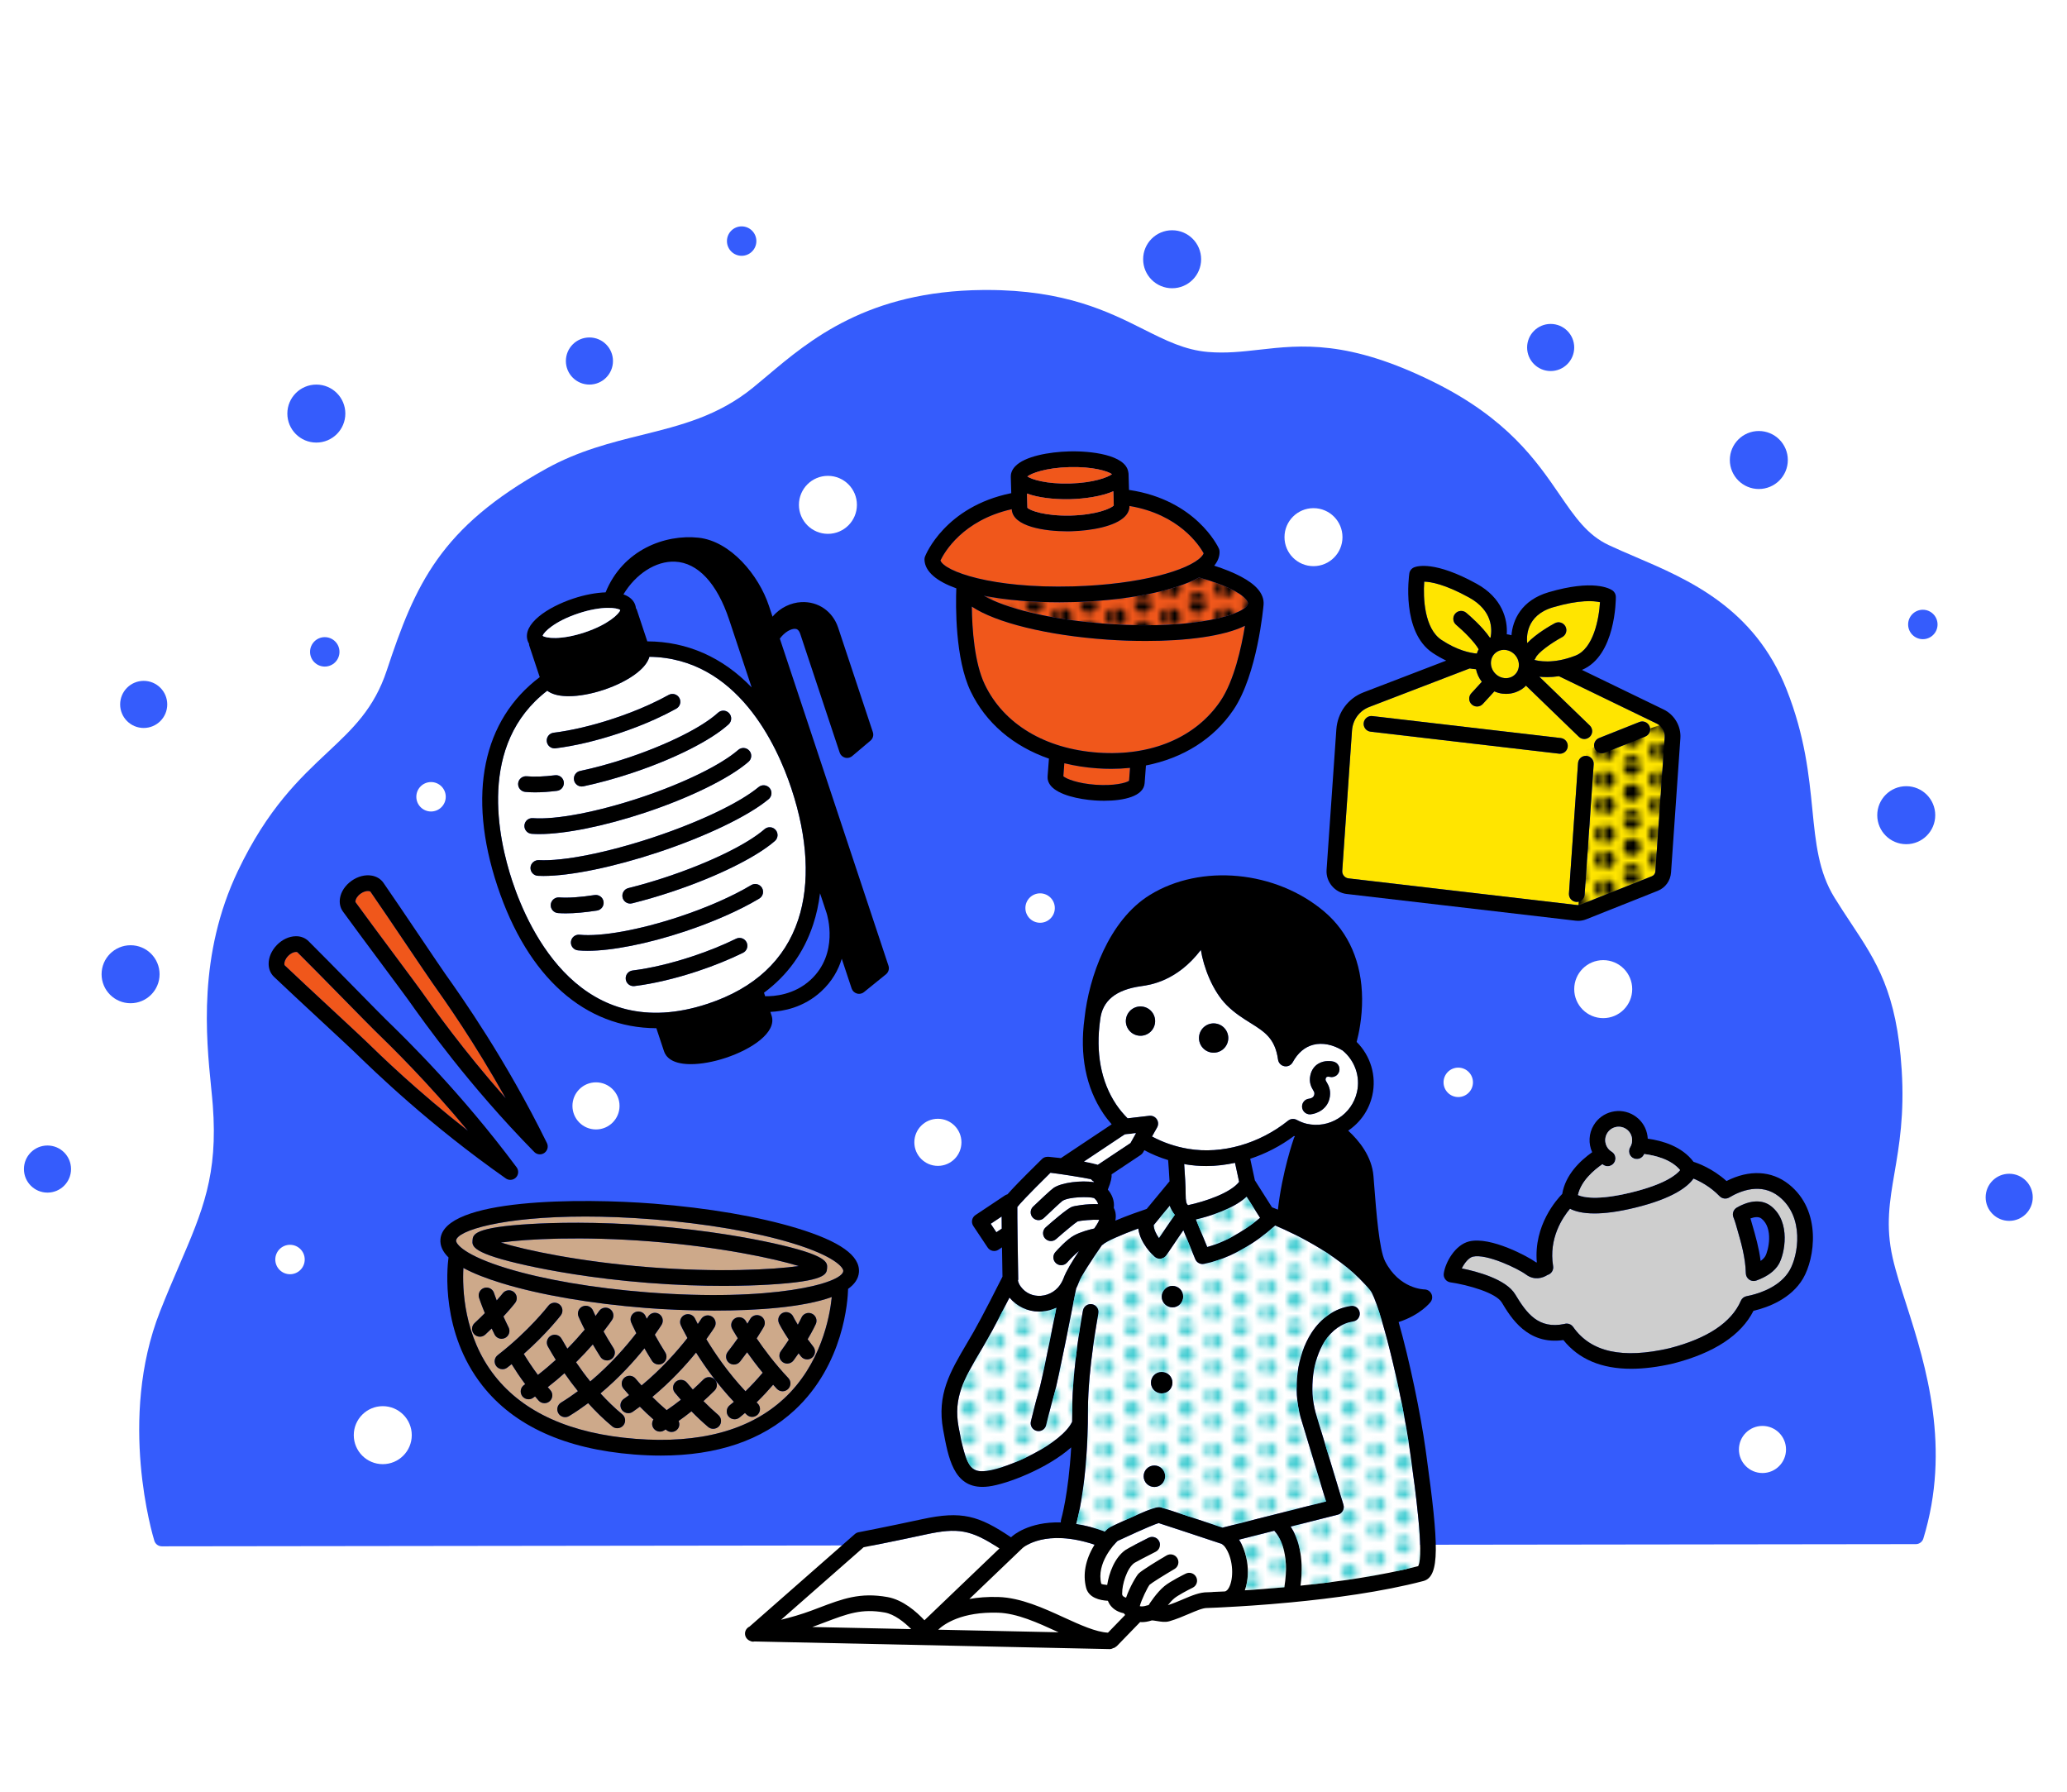 <?xml version="1.0" encoding="UTF-8"?>
<svg id="illust" xmlns="http://www.w3.org/2000/svg" width="300" height="260" xmlns:xlink="http://www.w3.org/1999/xlink" viewBox="0 0 300 260">
  <defs>
    <style>
      .cls-1 {
        fill: url(#_新規パターンスウォッチ_3);
      }

      .cls-1, .cls-2, .cls-3, .cls-4, .cls-5, .cls-6, .cls-7, .cls-8, .cls-9, .cls-10, .cls-11, .cls-12 {
        stroke-width: 0px;
      }

      .cls-2 {
        fill: url(#_新規パターンスウォッチ_8);
      }

      .cls-3 {
        fill: #cda98a;
      }

      .cls-4 {
        fill: none;
      }

      .cls-5 {
        fill: #44cdd2;
      }

      .cls-6 {
        fill: #000;
      }

      .cls-7 {
        fill: #355cfc;
      }

      .cls-8 {
        fill: #f0571b;
      }

      .cls-9 {
        fill: #cecece;
      }

      .cls-10 {
        fill: #ffe500;
      }

      .cls-11 {
        fill: #fff;
      }

      .cls-12 {
        fill: url(#_新規パターンスウォッチ_8-2);
      }
    </style>
    <pattern id="_新規パターンスウォッチ_8" data-name="新規パターンスウォッチ 8" x="0" y="0" width="8.504" height="8.504" patternTransform="translate(-6665.32 -3972.592) scale(.876)" patternUnits="userSpaceOnUse" viewBox="0 0 8.504 8.504">
      <g>
        <rect class="cls-4" y="0" width="8.504" height="8.504"/>
        <path class="cls-5" d="M8.504,7.632c.692,0,1.253-.561,1.253-1.253s-.561-1.253-1.253-1.253-1.253.561-1.253,1.253.561,1.253,1.253,1.253Z"/>
        <path class="cls-5" d="M4.252,9.758c.692,0,1.253-.561,1.253-1.253s-.561-1.253-1.253-1.253-1.253.561-1.253,1.253.561,1.253,1.253,1.253Z"/>
        <path class="cls-5" d="M-0,7.632c.692,0,1.253-.561,1.253-1.253S.692,5.125-0,5.125s-1.253.561-1.253,1.253S-.692,7.632-0,7.632Z"/>
        <path class="cls-5" d="M8.504,3.38c.692,0,1.253-.561,1.253-1.253s-.561-1.253-1.253-1.253-1.253.561-1.253,1.253.561,1.253,1.253,1.253Z"/>
        <path class="cls-5" d="M4.252,5.506c.692,0,1.253-.561,1.253-1.253s-.561-1.253-1.253-1.253-1.253.561-1.253,1.253.561,1.253,1.253,1.253Z"/>
        <path class="cls-5" d="M-0,3.38c.692,0,1.253-.561,1.253-1.253S.692.873-0.0.873s-1.253.561-1.253,1.253S-.692,3.38-0,3.38Z"/>
        <path class="cls-5" d="M4.252,1.254C4.944,1.254,5.505.693,5.505 0s-.561-1.253-1.253-1.253S2.998-.692,2.998 0s.561,1.253,1.253,1.253Z"/>
      </g>
    </pattern>
    <pattern id="_新規パターンスウォッチ_8-2" data-name="新規パターンスウォッチ 8" patternTransform="translate(-6666.935 -3977.814) scale(.876)" xlink:href="#_新規パターンスウォッチ_8"/>
    <pattern id="_新規パターンスウォッチ_3" data-name="新規パターンスウォッチ 3" x="0" y="0" width="8.504" height="8.504" patternTransform="translate(-6665.32 -3972.592) scale(.876)" patternUnits="userSpaceOnUse" viewBox="0 0 8.504 8.504">
      <g>
        <rect class="cls-4" width="8.504" height="8.504"/>
        <path class="cls-6" d="M8.504,7.83c.801,0,1.451-.65,1.451-1.451s-.65-1.451-1.451-1.451-1.451.65-1.451,1.451.65,1.451,1.451,1.451Z"/>
        <path class="cls-6" d="M4.252,9.956c.801,0,1.451-.65,1.451-1.451s-.65-1.451-1.451-1.451-1.451.65-1.451,1.451.65,1.451,1.451,1.451Z"/>
        <path class="cls-6" d="M-0,7.83c.801,0,1.451-.65,1.451-1.451S.801,4.927-0,4.927s-1.451.65-1.451,1.451S-.802,7.83-0,7.83Z"/>
        <path class="cls-6" d="M8.504,3.578c.801,0,1.451-.65,1.451-1.451s-.65-1.451-1.451-1.451-1.451.65-1.451,1.451.65,1.451,1.451,1.451Z"/>
        <path class="cls-6" d="M4.252,5.704c.801,0,1.451-.65,1.451-1.451s-.65-1.451-1.451-1.451-1.451.65-1.451,1.451.65,1.451,1.451,1.451Z"/>
        <path class="cls-6" d="M-0,3.578c.801,0,1.451-.65,1.451-1.451S.801.675-0.0.675s-1.451.65-1.451,1.451S-.802,3.578-0,3.578Z"/>
        <path class="cls-6" d="M4.252,1.452C5.053,1.452,5.703.802,5.703 0s-.65-1.451-1.451-1.451S2.8-.801,2.8 0s.65,1.451,1.451,1.451Z"/>
      </g>
    </pattern>
  </defs>
  <g>
    <path class="cls-7" d="M276.718,189.409c-.8-2.482-1.556-4.826-2.023-6.89-1.047-4.632-.436-8.199.271-12.328.68-3.972,1.451-8.473,1.04-14.948-.715-11.257-3.642-15.673-7.346-21.265-.775-1.171-1.578-2.383-2.412-3.732-2.306-3.733-2.721-7.904-3.201-12.734-.498-5.009-1.063-10.686-3.757-17.492-4.683-11.827-14.237-15.918-21.915-19.204-1.372-.587-2.666-1.142-3.892-1.718-3.104-1.46-4.883-4.053-7.135-7.335-3.365-4.905-7.554-11.009-18.21-16.3-12.443-6.179-19.306-5.403-25.363-4.717-2.488.282-4.841.548-7.444.329-3.365-.283-6.136-1.673-9.342-3.282-5.084-2.551-11.389-5.714-22.769-5.714-.189,0-.38.001-.571.003-16.698.153-25.125,7.253-31.278,12.437-.718.605-1.411,1.189-2.091,1.74-5.071,4.115-10.437,5.449-16.118,6.861-4.516,1.123-9.184,2.283-13.917,4.91-15.342,8.514-18.966,16.734-23.111,29.259-1.835,5.546-4.953,8.47-8.563,11.855-4.087,3.832-8.719,8.175-13.043,17.24-5.81,12.182-4.611,24.16-3.893,31.317.099.991.189,1.891.251,2.689.772,10.114-1.472,15.328-4.869,23.221-.892,2.074-1.815,4.218-2.791,6.695-6.153,15.604-1.045,32.565-.824,33.28.147.478.589.803,1.089.803h.005l254.569-.318c.498-.002.938-.328,1.084-.805,4.02-13.104.442-24.942-2.432-33.855Z"/>
    <circle class="cls-11" cx="190.637" cy="77.947" r="4.208"/>
    <circle class="cls-11" cx="232.688" cy="143.535" r="4.208"/>
    <circle class="cls-11" cx="55.555" cy="208.258" r="4.208"/>
    <circle class="cls-11" cx="120.162" cy="73.259" r="4.208"/>
    <circle class="cls-11" cx="255.801" cy="210.335" r="3.418"/>
    <circle class="cls-11" cx="136.124" cy="165.765" r="3.418"/>
    <circle class="cls-11" cx="86.501" cy="160.478" r="3.418"/>
    <circle class="cls-11" cx="211.648" cy="157.06" r="2.135"/>
    <circle class="cls-11" cx="150.959" cy="131.769" r="2.135"/>
    <circle class="cls-11" cx="62.56" cy="115.622" r="2.135"/>
    <circle class="cls-11" cx="42.091" cy="182.77" r="2.135"/>
  </g>
  <g>
    <circle class="cls-7" cx="45.913" cy="60.015" r="4.208"/>
    <circle class="cls-7" cx="255.273" cy="66.753" r="4.208"/>
    <circle class="cls-7" cx="170.121" cy="37.62" r="4.208"/>
    <circle class="cls-7" cx="18.952" cy="141.373" r="4.208"/>
    <circle class="cls-7" cx="276.669" cy="118.294" r="4.208"/>
    <circle class="cls-7" cx="85.548" cy="52.388" r="3.418"/>
    <circle class="cls-7" cx="225.06" cy="50.425" r="3.418"/>
    <circle class="cls-7" cx="20.856" cy="102.219" r="3.418"/>
    <circle class="cls-7" cx="6.891" cy="169.644" r="3.418"/>
    <circle class="cls-7" cx="291.611" cy="173.744" r="3.418"/>
    <circle class="cls-7" cx="47.136" cy="94.592" r="2.135"/>
    <circle class="cls-7" cx="107.642" cy="34.985" r="2.135"/>
    <circle class="cls-7" cx="279.077" cy="90.617" r="2.135"/>
  </g>
  <g>
    <path class="cls-11" d="M144.917,231.744c3.234.098,6.564,1.624,9.503,2.97,2.383,1.091,4.633,2.11,6.389,2.205l2.494-2.571c-.072-.08-.139-.162-.199-.245-.804-.166-1.437-.525-1.883-1.072-.199-.243-.335-.497-.429-.739-1.147-.062-2.785-.418-3.162-1.906-.487-1.93-.093-4.03,1.138-6.076.027-.045.067-.105.101-.16-7.141-2.376-10.324.37-10.459.492l-7.719,7.389c1.213-.218,2.61-.337,4.226-.287Z"/>
    <path class="cls-8" d="M57.412,138.779c1.771,2.38,3.3,4.436,3.692,4.988,1.847,2.606,6.074,8.572,12.287,15.6-4.573-8.187-8.803-14.154-10.65-16.76-.393-.554-1.835-2.689-3.503-5.162-2.065-3.06-4.405-6.527-5.459-8.038-.044-.063-.165-.09-.215-.099-.049-.009-.103-.013-.163-.013-.275,0-.659.098-1.056.38-.484.343-.705.757-.75,1.029-.009.05-.023.172.022.235,1.079,1.5,3.585,4.868,5.796,7.84Z"/>
    <path class="cls-11" d="M143.789,177.585l.82,1.23.786-.524c-.007-.65-.012-1.245-.015-1.766l-1.591,1.06Z"/>
    <path class="cls-11" d="M147.746,185.806c.009.002.009.358.418.912.685.924,1.74,1.403,2.92,1.317,1.281-.095,2.408-.833,3.015-1.974.114-.215.21-.42.281-.611.373-1.017,1.259-2.453,2.233-3.92-.544.423-1.287,1.172-1.734,1.677-.225.255-.538.384-.853.384-.269,0-.538-.094-.755-.286-.471-.417-.515-1.137-.098-1.608.267-.302,1.651-1.836,2.697-2.41.964-.529,2.255-.863,2.947-1.018.117-.175.241-.359.344-.518.197-.304.307-.541.385-.745-.964-.052-2.669.093-3.152.241-.297.161-1.869,1.462-3.113,2.557-.216.19-.485.284-.752.284-.317,0-.631-.131-.856-.386-.416-.472-.37-1.192.102-1.608,1.099-.968,3.048-2.639,3.755-2.953.359-.16,2.231-.474,3.846-.407-.086-.474-.495-.813-.595-.889-.697-.219-3.647-.203-4.587.422-.228.169-1.571,1.417-2.676,2.472-.221.21-.503.315-.786.315-.3,0-.6-.118-.824-.353-.435-.455-.418-1.176.038-1.611.947-.904,2.595-2.46,2.987-2.721,1.191-.792,4.008-1.103,5.823-.826.011-.027.021-.054.031-.081-.17-.076-.322-.194-.441-.352-1.732-.343-4.689-.795-5.883-.933-.027.027-.057.057-.089.088-3.36,3.31-4.409,4.478-4.718,4.885-.016,1.196.066,6.822.128,10.35.003.155.022.164-.035.304Z"/>
    <path class="cls-3" d="M115.928,183.718c-3.615-1.113-11.487-2.785-21.469-3.571-9.981-.786-18.018-.367-21.762.166,3.615,1.113,11.488,2.784,21.469,3.571,9.981.786,18.019.368,21.762-.165Z"/>
    <path class="cls-3" d="M103.692,190.182c-3.643,0-7.162-.162-9.994-.385-7.887-.621-15.262-1.885-20.764-3.558-2.363-.719-4.252-1.465-5.68-2.245-.161,2.934.02,9.903,4.556,15.667,4.189,5.322,11.05,8.395,20.392,9.13,9.338.736,16.598-1.224,21.569-5.824,5.378-4.979,6.651-11.829,6.952-14.755-4.085,1.484-10.738,1.969-17.033,1.969ZM70.43,193.667c-.22.203-.497.303-.774.303-.306,0-.611-.122-.836-.365-.427-.462-.4-1.182.062-1.61.55-.51,1.041-.992,1.49-1.446-.549-1.329-.821-2.168-.839-2.223-.192-.599.14-1.24.739-1.431.597-.193,1.24.14,1.432.738.003.009.136.413.39,1.077.553-.629.866-1.026.873-1.034.387-.497,1.1-.587,1.599-.202.496.386.587,1.1.202,1.598-.04.051-.636.814-1.699,1.962.225.497.47,1.023.753,1.591.281.563.052,1.247-.511,1.528-.163.081-.336.12-.507.12-.418,0-.821-.232-1.02-.631-.149-.298-.283-.581-.417-.862-.294.287-.605.583-.934.888ZM90.471,206.838c-.225.273-.551.414-.88.414-.255,0-.512-.085-.724-.26-1.283-1.058-2.442-2.207-3.504-3.38-.871.648-1.784,1.277-2.747,1.864-.185.113-.39.167-.592.167-.384,0-.759-.194-.974-.546-.327-.537-.158-1.238.38-1.565.854-.521,1.667-1.082,2.448-1.66-.707-.879-1.361-1.754-1.948-2.608-.754.678-1.566,1.359-2.428,2.027.124.143.243.286.372.431.419.469.378,1.189-.091,1.608-.217.194-.489.289-.759.289-.313,0-.625-.128-.85-.38-.18-.202-.348-.4-.517-.598-.104.071-.202.145-.307.216-.195.131-.417.195-.636.195-.366,0-.726-.176-.946-.503-.352-.522-.213-1.23.308-1.581.052-.035.101-.072.153-.108-.773-1.034-1.415-2.007-1.972-2.908-.206.166-.412.332-.627.497-.208.161-.453.239-.697.239-.341,0-.677-.152-.902-.442-.385-.498-.293-1.213.204-1.598,4.537-3.514,7.322-7.129,7.35-7.165.382-.498,1.098-.594,1.597-.213.501.382.596,1.097.214,1.597-.099.129-2.051,2.66-5.377,5.603.569.934,1.235,1.959,2.05,3.047.927-.72,1.797-1.457,2.597-2.189-.422-.683-.816-1.346-1.152-1.95-.305-.55-.107-1.243.442-1.549.55-.306,1.242-.108,1.55.442.251.452.535.938.838,1.438.992-1.007,1.834-1.951,2.522-2.768-.575-1.121-.874-1.826-.897-1.88-.244-.58.028-1.247.608-1.491.577-.245,1.248.028,1.492.608.004.008.127.298.364.792.322-.434.501-.696.509-.708.349-.522,1.059-.661,1.58-.313.523.35.663,1.057.314,1.58-.054.08-.484.714-1.24,1.681.408.734.895,1.563,1.465,2.455.339.53.183,1.234-.347,1.573-.19.121-.402.179-.613.179-.376,0-.744-.186-.961-.526-.406-.636-.772-1.241-1.1-1.805-.693.795-1.506,1.673-2.432,2.592.615.909,1.302,1.845,2.06,2.787,2.965-2.488,5.246-5.141,6.682-7.001-.474-.941-.722-1.522-.742-1.57-.244-.579.027-1.247.607-1.492.58-.247,1.248.027,1.492.606.002.005.058.135.162.361.134-.201.211-.322.217-.331.332-.534,1.034-.697,1.569-.365.534.332.698,1.034.366,1.568-.051.081-.388.616-.981,1.443.411.754.916,1.628,1.515,2.576.336.532.178,1.235-.354,1.571-.189.119-.4.176-.608.176-.377,0-.747-.188-.964-.531-.407-.645-.771-1.254-1.095-1.819-1.506,1.874-3.66,4.263-6.381,6.542.965,1.056,2.013,2.087,3.165,3.037.485.401.554,1.118.154,1.604ZM114.359,201.579c-.22.207-.501.309-.78.309-.303,0-.606-.12-.83-.358-.186-.198-.363-.394-.541-.59-.68.789-1.473,1.656-2.405,2.562.046.043.089.088.136.132.46.429.486,1.15.057,1.61-.224.241-.529.362-.834.362-.278,0-.557-.101-.776-.305-.092-.086-.178-.174-.269-.261-.256.219-.516.439-.79.659-.21.17-.463.252-.714.252-.333,0-.663-.145-.888-.424-.395-.49-.318-1.207.173-1.601.207-.167.409-.335.61-.505-2.377-2.533-4.208-5.111-5.487-7.152-1.524,1.873-3.666,4.217-6.345,6.442.681.681,1.372,1.327,2.078,1.92.693-.469,1.381-.971,2.061-1.513-.294-.338-.587-.675-.874-1.027-.397-.487-.324-1.205.163-1.603.489-.398,1.206-.324,1.603.163.277.34.56.665.843.991.521-.471,1.037-.957,1.547-1.47.443-.445,1.165-.448,1.611-.005.446.444.448,1.165.004,1.611-.532.535-1.073,1.044-1.618,1.536.705.717,1.423,1.393,2.153,2.014.479.407.537,1.127.13,1.606-.225.265-.546.401-.869.401-.261,0-.523-.089-.737-.271-.822-.698-1.629-1.457-2.419-2.266-.615.494-1.236.962-1.863,1.401.16.363.142.793-.111,1.134-.224.301-.567.46-.916.46-.236,0-.474-.073-.679-.225-.06-.045-.118-.097-.178-.142-.082.05-.163.108-.246.157-.181.107-.381.158-.578.158-.39,0-.77-.201-.982-.561-.227-.385-.191-.845.037-1.196-.668-.582-1.323-1.207-1.968-1.861-.342.252-.684.503-1.04.747-.197.135-.421.2-.643.2-.363,0-.72-.173-.94-.495-.356-.519-.223-1.228.295-1.584.261-.179.511-.366.765-.551-.271-.309-.547-.609-.813-.931-.401-.485-.333-1.203.152-1.604.486-.402,1.205-.332,1.604.152.282.342.574.661.862.988,2.907-2.404,5.175-4.991,6.66-6.883-.594-1.07-.919-1.762-.959-1.849-.264-.571-.014-1.248.557-1.511.573-.261,1.248-.014,1.512.557.006.013.141.3.391.778.309-.447.476-.712.484-.725.332-.534,1.037-.698,1.569-.366.534.332.699,1.033.367,1.568-.052.085-.462.734-1.18,1.718,1.227,2.037,3.136,4.843,5.682,7.557.831-.808,1.647-1.685,2.502-2.69-.884-1.072-1.642-2.084-2.268-2.972-.313.428-.644.873-1.014,1.346-.224.287-.56.437-.898.437-.246,0-.493-.079-.702-.243-.495-.388-.582-1.104-.194-1.599.556-.711,1.04-1.373,1.459-1.97-.505-.807-.784-1.317-.816-1.375-.299-.553-.093-1.244.46-1.543s1.244-.094,1.544.46c.004.007.075.136.2.351.251-.41.393-.661.397-.668.305-.551.998-.749,1.547-.446.551.304.751.997.448,1.547-.026.048-.386.69-1.043,1.696,1.043,1.54,2.59,3.624,4.588,5.748.43.458.409,1.179-.05,1.611ZM118.042,195.423c.389.495.304,1.211-.191,1.6-.209.164-.457.244-.703.244-.337,0-.672-.149-.896-.435-.125-.159-.229-.3-.345-.452-.227.33-.467.671-.729,1.027-.223.304-.569.466-.919.466-.234,0-.47-.072-.673-.221-.507-.372-.616-1.085-.244-1.592.436-.594.808-1.141,1.143-1.652-.984-1.466-1.399-2.333-1.422-2.385-.265-.57-.017-1.248.553-1.513.571-.265,1.247-.018,1.513.552.011.023.212.44.665,1.177.349-.64.525-1.026.528-1.034.254-.575.925-.837,1.502-.583.575.253.837.923.585,1.499-.024.055-.394.885-1.189,2.218.25.341.519.699.822,1.084Z"/>
    <path class="cls-3" d="M73.597,184.06c5.35,1.626,12.552,2.858,20.281,3.466,18.183,1.432,28.373-1.284,28.515-3.082.038-.487-1.216-2.162-7.4-4.042-5.349-1.626-12.552-2.857-20.281-3.466-3.564-.281-6.822-.402-9.756-.402-12.034,0-18.644,2.039-18.758,3.484-.038.487,1.216,2.162,7.399,4.042ZM68.582,179.988c.067-.842.15-1.888,8.514-2.376,3.046-.178,9.375-.381,17.542.263,8.164.643,14.384,1.834,17.366,2.487,8.187,1.792,8.104,2.839,8.037,3.68-.066.841-.151,1.887-8.514,2.375-1.465.086-3.692.177-6.515.177-3.046,0-6.788-.106-11.026-.44-8.164-.643-14.384-1.834-17.366-2.487-8.186-1.792-8.104-2.838-8.038-3.679Z"/>
    <path class="cls-10" d="M214.608,94.211c-.548-1.008-2.178-2.632-3.269-3.545-.483-.404-.546-1.122-.143-1.605.403-.483,1.122-.548,1.605-.143.464.388,2.346,2.009,3.444,3.629.034-.019.065-.041.1-.059.218-1.113.343-3.873-3.125-5.784-3.512-1.936-5.561-2.28-6.51-2.303-.178,2.378.029,6.81,2.494,8.451,2.284,1.52,4.156,1.901,5.146,1.987.073-.217.153-.429.26-.629Z"/>
    <path class="cls-8" d="M54.394,149.547c-.488-.474-2.294-2.313-4.386-4.442-2.585-2.632-5.516-5.616-6.828-6.909-.054-.053-.16-.062-.228-.059-.276.003-.72.158-1.134.583-.413.426-.555.872-.55,1.149.001.051.009.173.064.226,1.332,1.277,4.404,4.129,7.114,6.646,2.179,2.024,4.062,3.772,4.548,4.244,2.292,2.228,7.536,7.327,14.918,13.104-5.982-7.214-11.227-12.315-13.518-14.542Z"/>
    <path class="cls-10" d="M218.269,94.298c-.446,0-.867.148-1.205.429-.396.329-.635.803-.672,1.337-.08,1.153.789,2.198,1.937,2.333.538.06,1.046-.085,1.444-.415.396-.329.635-.803.673-1.337.08-1.152-.79-2.199-1.938-2.332-.08-.009-.16-.014-.239-.014Z"/>
    <path class="cls-10" d="M225.662,90.438c.555-.296,1.244-.09,1.543.463.298.554.091,1.245-.463,1.543-1.616.871-3.552,2.272-3.862,3.016-.046.111-.108.21-.182.297.44.132,2.664.68,5.975-.622,2.628-1.034,3.412-5.409,3.547-7.751-.875-.202-2.945-.394-6.806.738-4.025,1.18-3.85,4.456-3.756,5.203,1.316-1.394,3.479-2.604,4.004-2.887Z"/>
    <path class="cls-11" d="M179.884,223.512c1.288,2.063,1.583,5.106.785,7.261,1.62-.104,3.578-.249,5.739-.447.845-5.148-.827-7.513-1.462-8.197l-5.123,1.295c.02.031.041.056.061.088Z"/>
    <path class="cls-11" d="M204.662,210.74c-1.286-9.315-4.534-21.936-5.765-23.463-3.94-4.887-10.751-8.147-13.826-9.442-.685.639-5.032,4.534-10.321,5.569-.073.014-.146.021-.219.021-.454,0-.874-.273-1.052-.706l-1.73-4.199-2.473,3.637c-.184.27-.476.449-.8.49-.047.006-.095.009-.142.009-.276,0-.545-.1-.754-.285-.243-.214-2.095-1.921-2.372-4.1-2.413.884-4.648,1.849-5.166,2.351-.034.033-.078.046-.115.074-.053.078-.102.15-.156.229-1.254,1.836-2.816,4.121-3.253,5.313-.084.226-.196.471-.324.724-.294,1.517-2.608,13.419-3.192,15.388-.584,1.971-1.156,4.418-1.162,4.443-.122.525-.59.88-1.108.88-.086,0-.173-.01-.259-.03-.613-.143-.994-.756-.851-1.368.024-.103.593-2.535,1.196-4.572.366-1.236,1.574-7.206,2.506-11.935-.643.296-1.34.486-2.071.541-.144.011-.287.016-.43.016-1.682,0-3.248-.743-4.307-2.032-.982,1.924-2.37,4.604-3.234,6.111-.346.601-.683,1.174-1.009,1.727-2.364,4.015-3.926,6.667-3.142,10.95,1.078,5.888,1.829,6.651,4.071,6.364,3.275-.418,10.92-3.948,12.409-7.14.01-.56.016-1.131.016-1.723,0-6.272,1.491-14.086,1.554-14.415.118-.617.712-1.024,1.334-.903.618.119,1.022.716.903,1.334-.015.079-1.513,7.933-1.513,13.985,0,.635-.007,1.248-.017,1.846.006.065.002.128-.003.194-.187,9.466-1.624,14.305-1.689,14.52v0c1.21.196,2.531.518,3.99,1.043.053.019.09.058.138.083.289-.302.574-.554.818-.67l-.003-.005c.058-.025.24-.11.507-.234,6.068-2.826,6.404-2.738,6.918-2.6.511.139,7.183,2.355,8.879,2.919l15.018-3.796-3.704-12.248c-1.141-4.155-.519-8.933,1.577-12.2,1.406-2.189,3.376-3.546,5.699-3.925.62-.096,1.207.321,1.308.941s-.32,1.206-.941,1.308c-1.691.275-3.087,1.253-4.148,2.906-1.736,2.705-2.262,6.86-1.306,10.338l4.041,13.361c.09.298.055.62-.098.891s-.411.467-.713.543l-6.846,1.731c.951,1.477,2.015,4.189,1.424,8.571,5.447-.563,11.763-1.452,17.079-2.832.89-1.676-.462-11.425-1.046-15.636l-.123-.889ZM167.545,215.779c-.861,0-1.559-.698-1.559-1.559s.698-1.559,1.559-1.559,1.559.698,1.559,1.559-.698,1.559-1.559,1.559ZM168.607,202.2c-.861,0-1.559-.698-1.559-1.559s.698-1.559,1.559-1.559,1.559.698,1.559,1.559-.698,1.559-1.559,1.559ZM170.167,189.715c-.861,0-1.559-.698-1.559-1.559s.698-1.559,1.559-1.559,1.559.698,1.559,1.559-.698,1.559-1.559,1.559Z"/>
    <path class="cls-10" d="M195.705,127.462l33.243,3.879c.146.017.289-.002.418-.053l10.39-4.135c.287-.114.48-.386.502-.708l1.355-19.485c.057-.809-.408-1.596-1.155-1.958l-14.193-6.876c-.633.091-1.212.128-1.726.128-.422,0-.801-.024-1.133-.059l7.33,7.086c.453.437.465,1.158.027,1.611-.223.232-.521.347-.819.347-.285,0-.571-.106-.791-.32l-7.685-7.429c-.082.08-.151.171-.241.245-.751.623-1.679.954-2.654.954-.169,0-.338-.01-.508-.03-.417-.049-.806-.174-1.18-.331l-1.671,1.825c-.225.245-.532.37-.84.37-.275,0-.55-.098-.769-.299-.464-.425-.495-1.145-.071-1.61l1.534-1.676c-.414-.532-.701-1.155-.845-1.825-.266-.021-.574-.06-.916-.119l-14.589,5.6c-1.43.549-2.387,1.863-2.495,3.428l-1.416,20.361c-.037.525.374,1.019.897,1.08ZM232.081,107.102l5.856-2.33c.582-.23,1.246.053,1.48.637.233.585-.053,1.247-.637,1.48l-5.856,2.33c-.138.055-.281.081-.421.081-.453,0-.88-.272-1.058-.718-.233-.585.053-1.247.637-1.48ZM229.032,110.746c.044-.628.584-1.104,1.215-1.057.628.044,1.101.588,1.058,1.216l-1.316,18.913c-.042.601-.542,1.06-1.135,1.06-.026,0-.053-.001-.08-.003-.628-.044-1.101-.588-1.058-1.216l1.316-18.913ZM199.188,103.912l27.348,3.191c.625.073,1.072.638 1,1.264-.068.58-.56,1.007-1.129,1.007-.044,0-.089-.003-.134-.008l-27.348-3.191c-.625-.073-1.072-.638-1-1.264.074-.625.646-1.079,1.263-.999Z"/>
    <path class="cls-11" d="M128.802,231.751c2.249.4,4.218,2.138,5.368,3.368l10.886-10.421c-4.168-2.754-6.052-3.035-10.725-2.024-4.384.948-7.95,1.65-8.988,1.852l-11.98,10.52c1.388-.342,2.946-.784,4.404-1.329l1.084-.409c3.466-1.316,5.972-2.265,9.949-1.557Z"/>
    <path class="cls-11" d="M136.163,236.488l17.479.375c-.058-.026-.114-.052-.172-.078-2.876-1.317-5.85-2.679-8.624-2.764-5.259-.16-7.788,1.625-8.684,2.467Z"/>
    <path class="cls-11" d="M175.268,231.058c.085,0,.348-.011.677-.026.027-.003.05-.018.078-.018.033-.001.655-.022,1.718-.074.29-.021.513-.336.649-.599.66-1.27.641-3.892-.44-5.623v-0c-.393-.629-.747-.732-.762-.736-.13.001-.028.003-.151-.038l-.009-.003c-.001-0-.002-.001-.002-.001-3.137-1.043-7.785-2.583-8.859-2.921-.444.127-1.754.632-5.562,2.405-.187.087-.32.149-.416.193-.465.458-3.104,3.234-2.352,6.211.09.067.438.136.857.171.255-1.672,1.068-3.996,2.683-5.095.385-.262,2.454-1.316,3.325-1.756.563-.283,1.248-.059,1.531.502.284.562.059,1.247-.502,1.531-1.33.673-2.844,1.458-3.076,1.61-1.135.773-1.807,3.271-1.779,4.32 0.0.015-.007.027-.007.042-0.0.042.004.084-.001.127-.014.307.247.472.568.56.525-1.547,1.53-3.216,1.814-3.496.548-.539,3.026-2.02,4.066-2.631.541-.318,1.24-.138,1.559.404.319.542.139,1.24-.404,1.56-1.512.889-3.33,2.02-3.627,2.296-.307.395-1.205,2.229-1.416,3.102.239.057.57.051,1.042-.104.079-.026.159-.034.238-.051.154-.245,1.16-1.814,2.273-2.738.892-.74,2.897-1.724,3.123-1.833.566-.276,1.248-.039,1.522.526.276.566.039,1.247-.526,1.522-.757.369-2.15,1.112-2.664,1.538-.315.261-.642.627-.936.995.751-.246,1.48-.542,2.182-.842,1.323-.567,2.476-1.046,3.58-1.029h.006Z"/>
    <path class="cls-11" d="M119.66,235.438l-1.095.413c-.224.084-.451.166-.678.245l14.361.308c-1.001-1.012-2.434-2.159-3.846-2.41-3.359-.598-5.387.171-8.743,1.444Z"/>
    <path class="cls-9" d="M259.729,184.367c1.288-2.197,2.199-7.784-1.532-10.74v-0c-2.615-2.072-5.641-.803-7.212.138-.455.27-1.035.195-1.403-.185-1.362-1.407-2.89-2.183-3.795-2.557-.83,1.184-2.97,2.882-8.462,4.224-2.506.613-4.428.838-5.898.838-1.755,0-2.864-.321-3.561-.685-1.061,1.258-3.119,4.295-2.45,8.329.096.575-.258,1.126-.814,1.283-.739.473-1.942.816-3.123-.064-1.161-.866-5.767-3.062-7.708-2.591-.605.148-1.227.928-1.611,1.707,2.216.447,6.43,1.562,7.755,3.763,1.684,2.802,3.384,5.063,7.122,4.301.118-.038.239-.057.358-.057.358,0,.708.169.926.481,2.567,3.665,7.15,4.676,14.004,3.091,5.484-1.414,8.972-3.732,10.34-6.883.15-.346.462-.596.833-.666.195-.037.409-.081.656-.141,1.515-.37,4.253-1.328,5.577-3.585ZM253.387,184.773c-.047-2.258-.707-4.534-1.237-6.362l-.222-.771c-.094-.331-.208-.664-.339-.989-.212-.527-.003-1.13.489-1.413,1.958-1.124,3.731-1.191,4.994-.192,2.89,2.29,1.954,6.94,1.094,8.405-.585.998-1.678,1.795-3.249,2.369-.128.046-.259.069-.391.069-.227,0-.451-.068-.643-.199-.304-.208-.489-.549-.496-.916Z"/>
    <path class="cls-6" d="M259.613,171.841c-2.499-1.98-5.751-2.134-9.029-.459-2.087-1.877-4.274-2.63-4.785-2.783-1.682-2.25-4.521-3.071-6.648-3.366-.014-.262-.049-.525-.112-.785-.268-1.097-.947-2.024-1.913-2.611-.964-.586-2.1-.761-3.199-.493-1.097.268-2.024.947-2.61,1.913-.752,1.239-.789,2.714-.232,3.944-1.722,1.218-3.887,3.262-4.346,6.053-.743.749-4.17,4.521-3.686,9.948-.069-.005-.141-.028-.213-.082-.95-.708-6.481-3.742-9.611-2.977-2.034.497-3.447,3.02-3.684,4.65-.044.299.033.604.215.846.181.243.451.403.75.446,2.589.373,6.613,1.524,7.451,2.915,1.321,2.197,3.731,6.204,8.946,5.46,2.227,2.774,5.517,4.167,9.832,4.167,1.853,0,3.897-.257,6.126-.772,5.928-1.528,9.837-4.098,11.633-7.644.063-.015.128-.03.196-.047,1.865-.455,5.253-1.664,7.001-4.645,1.68-2.864,2.793-9.816-2.081-13.678ZM252.664,188.758c-1.367,3.151-4.855,5.469-10.34,6.883-6.853,1.585-11.437.573-14.004-3.091-.218-.312-.567-.481-.926-.481-.12,0-.24.019-.358.057-3.739.762-5.438-1.499-7.122-4.301-1.325-2.2-5.538-3.316-7.755-3.763.384-.779,1.006-1.559,1.611-1.707,1.942-.471,6.547,1.724,7.708,2.591,1.181.879,2.384.537,3.123.064.556-.157.91-.708.814-1.283-.669-4.034,1.389-7.07,2.45-8.329.697.364,1.805.685,3.561.685,1.47,0,3.392-.225,5.898-.838,5.492-1.342,7.633-3.04,8.462-4.224.905.374,2.433,1.15,3.795,2.557.368.38.948.456,1.403.185,1.571-.941,4.597-2.209,7.212-.138v0c3.731,2.957,2.82,8.543,1.532,10.74-1.324,2.257-4.062,3.215-5.577,3.585-.247.06-.461.104-.656.141-.37.07-.683.32-.833.666ZM232.574,168.943c.057.038.103.087.163.123.185.112.389.166.59.166.384,0,.76-.195.975-.548.326-.538.155-1.238-.383-1.565-.445-.27-.758-.698-.881-1.204-.124-.506-.043-1.029.228-1.475.27-.445.697-.758,1.203-.882.507-.122,1.03-.043,1.475.228.445.27.758.698.881,1.204.124.506.043,1.029-.228,1.475-.326.538-.155,1.238.383,1.565.536.324,1.237.156,1.565-.383.036-.059.056-.123.088-.183,1.484.184,3.872.724,5.21,2.33-.496.628-2.107,2.031-7.059,3.241-4.951,1.21-7.025.709-7.758.38.447-2.042,2.317-3.623,3.548-4.47Z"/>
    <path class="cls-6" d="M254.917,185.819c1.571-.574,2.664-1.371,3.249-2.369.86-1.465,1.796-6.115-1.094-8.405-1.263-.999-3.036-.931-4.994.192-.493.283-.702.886-.489,1.413.131.325.245.658.339.989l.222.771c.53,1.828,1.19,4.104,1.237,6.362.008.367.193.709.496.916.192.131.416.199.643.199.132,0,.264-.023.391-.069ZM254.12,177.019c-.021-.07-.04-.14-.062-.209.561-.209,1.184-.306,1.599.022,1.762,1.397,1.013,4.665.543,5.466-.138.234-.364.463-.668.679-.24-1.909-.759-3.696-1.195-5.201l-.218-.758Z"/>
    <path class="cls-9" d="M229.027,173.413c.733.329,2.807.83,7.758-.38,4.952-1.21,6.562-2.612,7.059-3.241-1.338-1.606-3.726-2.146-5.21-2.33-.033.06-.052.125-.088.183-.328.538-1.029.707-1.565.383-.537-.327-.709-1.027-.383-1.565.27-.445.352-.969.228-1.475-.123-.506-.436-.934-.881-1.204-.445-.27-.969-.35-1.475-.228-.506.124-.933.437-1.203.882-.27.446-.352.97-.228,1.475.123.506.436.934.881,1.204.537.327.709,1.027.383,1.565-.215.353-.59.548-.975.548-.202,0-.406-.053-.59-.166-.059-.036-.106-.084-.163-.123-1.231.847-3.101,2.428-3.548,4.47Z"/>
    <path class="cls-6" d="M232.502,109.3c.14,0,.283-.026.421-.081l5.856-2.33c.585-.233.87-.895.637-1.48-.234-.585-.898-.868-1.48-.637l-5.856,2.33c-.585.233-.87.895-.637,1.48.178.447.606.718,1.058.718Z"/>
    <path class="cls-6" d="M195.442,129.724l33.242,3.879c.122.015.246.021.368.021.396,0,.791-.074,1.157-.22l10.39-4.135c1.108-.441,1.849-1.463,1.933-2.666l1.355-19.485c.12-1.728-.859-3.402-2.435-4.166l-11.853-5.742c4.911-2.039,4.924-10.251,4.922-10.602-.002-.37-.184-.715-.487-.927-.413-.289-2.804-1.637-9.261.255-3.968,1.164-5.221,4.031-5.402,6.245-.196-.052-.392-.107-.598-.131-.027-.003-.054.001-.081-.002.139-2.202-.671-5.298-4.372-7.338-6.078-3.349-8.639-2.567-9.089-2.378-.367.155-.627.49-.685.884-.051.345-1.187,8.484,3.396,11.533.685.456,1.336.812,1.959,1.112l-11.996,4.605c-2.267.87-3.78,2.938-3.952,5.396l-1.416,20.36c-.121,1.73,1.182,3.3,2.906,3.502ZM225.414,88.122c3.861-1.132,5.932-.94,6.806-.738-.135,2.342-.919,6.717-3.547,7.751-3.311,1.302-5.535.755-5.975.622.074-.087.135-.186.182-.297.31-.745,2.246-2.145,3.862-3.016.554-.298.761-.989.463-1.543-.299-.553-.988-.759-1.543-.463-.525.283-2.688,1.493-4.004,2.887-.095-.747-.27-4.022,3.756-5.203ZM220.446,96.645c-.038.533-.276,1.008-.673,1.337-.398.33-.905.475-1.444.415-1.148-.134-2.018-1.18-1.937-2.333.037-.533.276-1.008.672-1.337.338-.28.759-.429,1.205-.429.079,0,.158.005.239.014,1.148.134,2.018,1.18,1.938,2.332ZM206.709,84.402c.949.023,2.998.367,6.51,2.303,3.468,1.911,3.343,4.671,3.125,5.784-.034.018-.066.04-.1.059-1.097-1.62-2.979-3.241-3.444-3.629-.483-.405-1.201-.34-1.605.143-.403.482-.34,1.201.143,1.605,1.091.913,2.721,2.537,3.269,3.545-.107.2-.187.412-.26.629-.99-.086-2.861-.468-5.146-1.987-2.465-1.64-2.671-6.072-2.494-8.451ZM196.225,106.021c.109-1.565,1.065-2.879,2.495-3.428l14.589-5.6c.342.059.651.099.916.119.143.669.431,1.292.845,1.825l-1.534,1.676c-.424.464-.393,1.185.071,1.61.219.2.495.299.769.299.308,0,.615-.124.84-.37l1.671-1.825c.373.157.763.283,1.18.331.17.02.34.03.508.03.975,0,1.902-.331,2.654-.954.089-.074.159-.165.241-.245l7.685,7.429c.221.214.507.32.791.32.298,0,.596-.116.819-.347.437-.452.425-1.173-.027-1.611l-7.33-7.086c.332.036.711.059,1.133.059.514,0,1.093-.037,1.726-.128l14.193,6.876c.747.362,1.212,1.149,1.155,1.958l-1.355,19.485c-.022.322-.215.593-.502.708l-10.39,4.135c-.129.051-.272.07-.418.053l-33.243-3.879c-.523-.061-.934-.555-.897-1.08l1.416-20.361Z"/>
    <path class="cls-6" d="M198.924,106.174l27.348,3.191c.044.006.089.008.134.008.57,0,1.062-.427,1.129-1.007.073-.625-.374-1.191-1-1.264l-27.348-3.191c-.617-.08-1.189.374-1.263.999-.073.625.374,1.191 1,1.264Z"/>
    <path class="cls-6" d="M228.773,130.874c.026.002.053.003.08.003.593,0,1.094-.46,1.135-1.06l1.316-18.913c.044-.628-.43-1.172-1.058-1.216-.631-.047-1.171.43-1.215,1.057l-1.316,18.913c-.044.628.43,1.172,1.058,1.216Z"/>
    <path class="cls-6" d="M74.069,171.213c.299,0,.596-.117.816-.345.39-.401.431-1.026.098-1.474-8.104-10.886-16.02-18.583-19-21.481-.469-.455-2.267-2.286-4.349-4.405-2.592-2.638-5.53-5.628-6.853-6.934-.475-.469-1.146-.736-1.852-.715-.966.01-1.966.474-2.743,1.273,0,0-.001,0-.001 0-.776.799-1.212,1.811-1.195,2.777.013.719.285,1.37.766,1.831,1.345,1.29,4.424,4.148,7.14,6.67,2.169,2.014,4.043,3.754,4.511,4.208,2.98,2.897,10.898,10.593,22.007,18.388.199.139.427.206.655.206ZM52.995,150.985c-.486-.473-2.369-2.221-4.548-4.244-2.71-2.517-5.782-5.369-7.114-6.646-.056-.053-.063-.176-.064-.226-.005-.276.137-.723.55-1.149.414-.426.857-.58,1.134-.583.068-.003.174.005.228.059,1.312,1.293,4.243,4.276,6.828,6.909,2.092,2.129,3.899,3.969,4.386,4.442,2.292,2.228,7.536,7.328,13.518,14.542-7.381-5.777-12.626-10.876-14.918-13.104Z"/>
    <path class="cls-6" d="M55.584,140.139c1.763,2.369,3.285,4.415,3.662,4.946,2.401,3.388,8.779,12.389,18.297,22.083.222.226.516.341.813.341.229,0,.46-.069.659-.21.456-.324.61-.93.364-1.432-5.994-12.185-12.375-21.188-14.778-24.578-.378-.533-1.812-2.658-3.473-5.119-2.069-3.067-4.415-6.543-5.48-8.068-.382-.547-.982-.916-1.692-1.039-.95-.164-2.019.108-2.928.753-.909.644-1.522,1.56-1.68,2.513-.119.71.03,1.399.42,1.94,1.09,1.515,3.602,4.891,5.817,7.869ZM51.594,130.704c.045-.273.266-.686.75-1.029.397-.282.781-.38,1.056-.38.06,0,.115.005.163.013.05.009.17.035.215.099,1.054,1.511,3.395,4.979,5.459,8.038,1.669,2.473,3.111,4.608,3.503,5.162,1.847,2.607,6.077,8.574,10.65,16.76-6.213-7.028-10.441-12.994-12.287-15.6-.392-.552-1.921-2.608-3.692-4.988-2.21-2.972-4.717-6.34-5.796-7.84-.045-.063-.031-.185-.022-.235Z"/>
    <path class="cls-11" d="M172.119,168.964c-.086-.014-.166-.038-.251-.054.109,1.494.214,3.222.214,4.365,0,1.039.101,1.445.356,1.606,2.515-.534,6.164-1.776,7.407-3.382-.168-.76-.386-1.758-.596-2.761-1.385.296-2.783.466-4.167.466-1,0-1.99-.079-2.962-.241Z"/>
    <path class="cls-11" d="M194.871,152.444c-1.396-.865-2.934-1.175-4.244-.843-1.245.316-2.257,1.172-3.008,2.546-.202.37-.588.593-1.0.593-.068,0-.136-.006-.204-.019-.483-.088-.856-.476-.923-.963-.431-3.081-1.94-4.023-4.028-5.329-1.07-.668-2.282-1.426-3.414-2.559-2.051-2.051-3.365-5.509-3.758-8.025-3.457,4.536-7.367,5.078-8.651,5.256-3.689.512-5.636,2.099-5.96,4.843-.685,4.802.107,9.04,2.333,12.353.482.717,1.04,1.372,1.644,1.985l3.155-.367c.43-.048.842.144,1.08.5.237.356.255.816.045,1.189l-.738,1.316c1.592.855,3.366,1.475,5.292,1.795,4.85.805,10.257-.724,14.459-4.092.355-.284.841-.331,1.243-.119.542.285,1.01.467,1.469.571,1.587.361,3.217.078,4.593-.791,1.377-.871,2.334-2.226,2.695-3.817.514-2.267-.334-4.583-2.08-6.023ZM167.631,148.483c-.171,1.161-1.25,1.964-2.412,1.794-1.161-.171-1.964-1.25-1.794-2.412.171-1.161,1.25-1.964,2.412-1.794s1.964,1.25,1.794,2.412ZM174.042,150.323c.171-1.161,1.25-1.964,2.412-1.794,1.161.171,1.964,1.25,1.794,2.412-.171,1.161-1.25,1.964-2.412,1.794-1.161-.171-1.964-1.25-1.794-2.412ZM194.378,155.427c-.146.608-.756.983-1.362.842-.527-.11-.581.137-.605.241-.048.207-.033.232.142.533.24.413.603,1.038.467,2.052-.25,1.884-1.942,2.527-2.802,2.605-.034.003-.069.005-.103.005-.583,0-1.08-.445-1.133-1.038-.057-.627.406-1.18,1.033-1.236.145-.018.679-.123.747-.636.033-.242-.012-.319-.179-.606-.24-.414-.643-1.106-.392-2.191.164-.712.552-1.275,1.122-1.627.949-.587,2.021-.367,2.226-.319.611.148.988.763.84,1.375Z"/>
    <path class="cls-6" d="M175.836,152.734c1.161.171,2.241-.632,2.412-1.794.171-1.161-.632-2.241-1.794-2.412-1.161-.171-2.241.632-2.412,1.794-.171,1.161.632,2.241,1.794,2.412Z"/>
    <path class="cls-6" d="M165.837,146.072c-1.161-.171-2.241.632-2.412,1.794-.171,1.161.632,2.241,1.794,2.412,1.161.171,2.241-.632,2.412-1.794.171-1.161-.632-2.241-1.794-2.412Z"/>
    <path class="cls-6" d="M193.538,154.052c-.204-.049-1.277-.268-2.226.319-.57.352-.958.915-1.122,1.627-.251,1.085.151,1.777.392,2.191.167.287.211.364.179.606-.068.513-.602.618-.747.636-.626.057-1.089.61-1.033,1.236.053.592.55,1.038,1.133,1.038.034,0,.069-.002.103-.005.859-.077,2.552-.721,2.802-2.605.136-1.014-.228-1.638-.467-2.052-.175-.301-.19-.326-.142-.533.024-.104.078-.351.605-.241.606.14,1.216-.235,1.362-.842.148-.612-.229-1.227-.84-1.375Z"/>
    <path class="cls-11" d="M182.885,176.721l-1.948-3.069c-2.007,1.82-5.429,2.846-7.366,3.309l1.645,3.995c3.419-.928,6.377-3.155,7.669-4.236Z"/>
    <path class="cls-11" d="M170.509,176.291c-.335-.413-.572-.871-.739-1.327l-2.322,2.81c.016.655.371,1.34.766,1.893l2.295-3.376Z"/>
    <path class="cls-6" d="M206.919,210.428c-.723-5.232-2.353-13.093-3.926-18.582,3.179-1.036,4.583-2.835,4.644-2.917.258-.345.299-.807.105-1.192s-.587-.628-1.018-.628c-.036,0-3.634-.047-5.697-4.088-.853-1.669-1.278-7.142-1.589-11.138l-.094-1.207c-.229-2.885-2.106-5.172-3.671-6.607,1.78-1.198,3.022-2.996,3.499-5.099.648-2.859-.266-5.782-2.272-7.774.301-1.129.815-3.47.793-6.288-.04-5.242-1.933-9.603-5.473-12.611-7.019-5.962-17.904-7.008-25.325-2.432-5.976,3.685-8.848,11.943-9.491,17.895-.001.007-0.0.014-.001.021-.726,5.305.196,10.033,2.719,13.788.374.556.788,1.079,1.225,1.581l-7.365,4.906c-.924-.111-1.594-.173-1.686-.181-.204-.02-.716-.064-1.103.353-.044.045-.195.194-.421.416-2.528,2.49-3.847,3.856-4.549,4.668-.117.031-.234.069-.341.14l-4.305,2.868c-.524.349-.665,1.056-.317,1.58l2.083,3.127c.168.252.428.426.725.486.074.015.149.022.223.022.223,0,.443-.066.631-.191l.507-.338c.023,1.581.049,3.135.068,4.255-.568,1.129-2.967,5.872-4.193,8.008-.341.593-.674,1.159-.996,1.705-2.434,4.133-4.357,7.399-3.419,12.516.745,4.072,1.514,8.274,5.693,8.274.286,0,.587-.02.906-.06,2.668-.341,8.54-2.608,11.981-5.67-.401,6.857-1.444,10.402-1.457,10.446-.044.148-.056.297-.042.442-4.702-.136-6.992,1.938-7.124,2.062l-.105.101c-4.687-3.164-7.171-3.874-12.892-2.636-5.175,1.118-9.201,1.892-9.241,1.9-.199.038-.384.129-.536.263l-15.286,13.423c-.412.195-.686.615-.655,1.091.028.43.295.787.665.957.164.085.34.141.521.141.053,0,.104-.021.157-.028l51.567,1.107h.026c.198,0,.376-.065.538-.154.043-.013.087-.018.129-.036.088-.039.16-.1.234-.159.04-.032.088-.047.125-.085l3.388-3.493c.079.005.156.015.238.015.435,0,.912-.074,1.433-.246.121-.019.502.043.752.085.572.097,1.219.206,1.827.029,1.037-.301,1.997-.712,2.844-1.074,1.017-.435,1.978-.846,2.597-.846.011,0,.022,0,.033 0.0.324.003,2.632-.118,2.654-.12.007-0.0.013-.002.02-.003,1.972-.098,5.415-.304,9.486-.692.004,0,.007.001.011.001.009,0,.018-.004.027-.005,5.932-.566,13.187-1.52,19.186-3.097,2.425-.637,2.226-5.298.449-18.105l-.122-.888ZM196.951,158.467c-.36,1.591-1.318,2.947-2.695,3.817-1.376.87-3.005,1.152-4.593.791-.46-.104-.927-.285-1.469-.571-.402-.211-.888-.164-1.243.119-4.202,3.368-9.609,4.896-14.459,4.092-1.926-.32-3.7-.94-5.292-1.795l.738-1.316c.21-.373.192-.832-.045-1.189-.238-.356-.65-.548-1.08-.5l-3.155.367c-.603-.613-1.162-1.268-1.644-1.985-2.226-3.313-3.018-7.551-2.333-12.353.324-2.744,2.27-4.331,5.96-4.843,1.284-.178,5.194-.72,8.651-5.256.393,2.517,1.707,5.975,3.758,8.025,1.132,1.133,2.345,1.89,3.414,2.559,2.088,1.305,3.597,2.248,4.028,5.329.068.486.44.875.923.963.069.012.137.019.204.019.412,0,.797-.223 1-.593.75-1.374,1.763-2.23,3.008-2.546,1.31-.332,2.848-.022,4.244.843,1.746,1.441,2.594,3.756,2.08,6.023ZM179.845,171.5c-1.243,1.605-4.892,2.847-7.407,3.382-.255-.162-.356-.567-.356-1.606,0-1.143-.105-2.871-.214-4.365.085.015.166.04.251.054.972.162,1.963.241,2.962.241,1.385,0,2.782-.169,4.167-.466.21,1.003.428,2.001.596,2.761ZM169.77,174.964c.167.456.404.913.739,1.327l-2.295,3.376c-.395-.553-.75-1.238-.766-1.893l2.322-2.81ZM173.57,176.961c1.937-.463,5.359-1.49,7.366-3.309l1.948,3.069c-1.292,1.081-4.25,3.308-7.669,4.236l-1.645-3.995ZM163.244,164.626l1.615-.188-.795,1.418-4.734,3.153c-.597-.169-1.278-.32-1.988-.452l5.902-3.931ZM161.897,175.975c-.003-.018-.004-.035-.008-.052-.054-.249-.138-.463-.234-.64.139-1.102-.327-2.026-.869-2.658.5-1.209.587-1.838.547-2.213l4.221-2.812c.15-.1.274-.234.362-.391l.169-.302c1.08.583,2.234,1.063,3.454,1.434.074.951.153,2.078.205,3.102-.024.024-.053.039-.075.066l-3.239,3.918c-.887.297-2.789.955-4.55,1.697.088-.445.079-.826.015-1.149ZM182.13,171.28c-.234-1.053-.47-2.147-.675-3.13,2.241-.738,4.403-1.846,6.35-3.304.046.02.091.034.137.053-.052.079-.11.154-.141.244-.076.215-1.718,4.949-2.327,10.386-.357-.144-.648-.257-.859-.336l-2.485-3.914ZM147.653,175.153c.31-.407,1.358-1.575,4.718-4.885.032-.031.062-.06.089-.088,1.194.138,4.151.59,5.883.933.119.158.271.276.441.352-.01.027-.02.054-.031.081-1.815-.277-4.633.033-5.823.826-.393.261-2.04,1.817-2.987,2.721-.455.435-.472,1.156-.038,1.611.224.234.524.353.824.353.283,0,.566-.104.786-.315,1.105-1.055,2.448-2.304,2.676-2.472.94-.625,3.89-.641,4.587-.422.101.076.509.415.595.889-1.615-.067-3.487.247-3.846.407-.707.314-2.656,1.985-3.755,2.953-.472.416-.518,1.136-.102,1.608.225.255.539.386.856.386.267,0,.536-.094.752-.284,1.244-1.096,2.816-2.396,3.113-2.557.483-.148,2.188-.293,3.152-.241-.078.204-.188.44-.385.745-.103.159-.227.343-.344.518-.692.154-1.982.488-2.947,1.018-1.046.574-2.43,2.108-2.697,2.41-.417.471-.373,1.191.098,1.608.216.192.486.286.755.286.315,0,.628-.13.853-.384.447-.505,1.189-1.254,1.734-1.677-.974,1.468-1.859,2.903-2.233,3.92-.07.19-.167.396-.281.611-.607,1.141-1.734,1.879-3.015,1.974-1.179.086-2.235-.394-2.92-1.317-.41-.554-.409-.91-.418-.912.057-.14.038-.149.035-.304-.062-3.528-.144-9.154-.128-10.35ZM144.609,178.816l-.82-1.23,1.591-1.06c.003.522.008,1.116.015,1.766l-.786.524ZM158.869,224.15c-.035.055-.074.115-.101.16-1.231,2.045-1.625,4.146-1.138,6.076.377,1.488,2.015,1.845,3.162,1.906.093.242.23.495.429.739.447.547,1.079.906,1.883,1.072.06.083.127.165.199.245l-2.494,2.571c-1.757-.095-4.006-1.114-6.389-2.205-2.938-1.346-6.269-2.871-9.503-2.97-1.616-.05-3.013.069-4.226.287l7.719-7.389c.134-.121,3.318-2.867,10.459-.492ZM153.642,236.863l-17.479-.375c.896-.842,3.425-2.627,8.684-2.467,2.774.085,5.748,1.447,8.624,2.764.058.026.114.052.172.078ZM113.364,235.046l11.98-10.52c1.037-.202,4.604-.904,8.988-1.852,4.673-1.011,6.556-.73,10.725,2.024l-10.886,10.421c-1.15-1.23-3.119-2.969-5.368-3.368-3.977-.707-6.483.241-9.949,1.557l-1.084.409c-1.458.545-3.016.987-4.404,1.329ZM117.888,236.096c.227-.079.454-.161.678-.245l1.095-.413c3.356-1.273,5.384-2.042,8.743-1.444,1.412.251,2.844,1.399,3.846,2.41l-14.361-.308ZM171.682,232.088c-.702.3-1.43.597-2.182.842.294-.367.621-.734.936-.995.513-.426,1.907-1.169,2.664-1.538.566-.275.802-.957.526-1.522-.274-.566-.957-.803-1.522-.526-.226.11-2.231,1.093-3.123,1.833-1.113.924-2.118,2.492-2.273,2.738-.08.016-.16.025-.238.051-.472.155-.803.16-1.042.104.211-.873,1.109-2.708,1.416-3.102.298-.276,2.115-1.407,3.627-2.296.542-.319.723-1.017.404-1.56-.319-.542-1.018-.722-1.559-.404-1.04.611-3.517,2.092-4.066,2.631-.285.28-1.289,1.949-1.814,3.496-.321-.088-.582-.253-.568-.56.005-.043.001-.085.001-.127 0-.015.008-.027.007-.042-.028-1.048.644-3.547,1.779-4.32.233-.151,1.746-.937,3.076-1.61.561-.284.786-.969.502-1.531-.283-.561-.968-.785-1.531-.502-.871.441-2.94,1.494-3.325,1.756-1.615,1.099-2.428,3.423-2.683,5.095-.419-.035-.768-.104-.857-.171-.752-2.977,1.887-5.753,2.352-6.211.096-.044.229-.106.416-.193,3.808-1.773,5.118-2.278,5.562-2.405,1.073.338,5.722,1.878,8.859,2.921.001 0.0.002.001.002.001l.009.003c.123.041.021.039.151.038.015.004.369.107.762.736v0c1.081,1.732,1.1,4.353.44,5.623-.137.263-.36.578-.649.599-1.064.052-1.686.073-1.718.074-.028.001-.051.015-.078.018-.329.015-.593.026-.677.026h-.006c-1.104-.016-2.257.463-3.58,1.029ZM184.946,222.129c.635.683,2.307,3.049,1.462,8.197-2.162.198-4.119.342-5.739.447.799-2.155.503-5.198-.785-7.261-.02-.032-.041-.057-.061-.088l5.123-1.295ZM205.832,227.265c-5.316,1.381-11.632,2.269-17.079,2.832.591-4.381-.473-7.094-1.424-8.571l6.846-1.731c.302-.076.56-.273.713-.543s.188-.593.098-.891l-4.041-13.361c-.956-3.478-.43-7.633,1.306-10.338,1.061-1.653,2.457-2.631,4.148-2.906.621-.101,1.042-.687.941-1.308s-.687-1.038-1.308-.941c-2.323.378-4.293,1.735-5.699,3.925-2.096,3.267-2.719,8.045-1.577,12.2l3.704,12.248-15.018,3.796c-1.696-.564-8.368-2.78-8.879-2.919-.513-.137-.85-.226-6.918,2.6-.268.124-.449.21-.507.234l.003.005c-.244.116-.53.368-.818.67-.048-.026-.085-.064-.138-.083-1.459-.525-2.78-.847-3.99-1.043v-0c.065-.215,1.502-5.054,1.689-14.52.005-.066.01-.129.003-.194.011-.598.017-1.211.017-1.846,0-6.052,1.498-13.906,1.513-13.985.119-.618-.285-1.215-.903-1.334-.622-.121-1.216.286-1.334.903-.063.329-1.554,8.143-1.554,14.415,0,.592-.006,1.163-.016,1.723-1.489,3.192-9.134,6.721-12.409,7.14-2.242.287-2.992-.475-4.071-6.364-.784-4.283.778-6.935,3.142-10.95.326-.553.663-1.126,1.009-1.727.865-1.507,2.252-4.187,3.234-6.111,1.06,1.289,2.625,2.032,4.307,2.032.142,0,.286-.006.43-.016.731-.054,1.429-.244,2.071-.541-.932,4.729-2.14,10.699-2.506,11.935-.603,2.037-1.172,4.47-1.196,4.572-.143.613.238,1.225.851,1.368.086.02.174.03.259.03.518,0,.986-.355,1.108-.88.006-.024.579-2.472,1.162-4.443.584-1.968,2.898-13.871,3.192-15.388.128-.254.24-.498.324-.724.437-1.192,1.999-3.477,3.253-5.313.054-.079.102-.151.156-.229.037-.028.081-.041.115-.074.518-.502,2.753-1.466,5.166-2.351.277,2.179,2.129,3.885,2.372,4.1.209.185.477.285.754.285.047,0,.095-.003.142-.009.324-.041.616-.22.8-.49l2.473-3.637,1.73,4.199c.179.433.599.706,1.052.706.073,0,.146-.007.219-.021,5.29-1.034,9.636-4.929,10.321-5.569,3.075,1.295,9.886,4.555,13.826,9.442,1.23,1.527,4.479,14.148,5.765,23.463l.123.889c.585,4.211,1.937,13.96,1.046,15.636Z"/>
    <circle class="cls-6" cx="170.167" cy="188.156" r="1.559"/>
    <circle class="cls-6" cx="168.607" cy="200.641" r="1.559"/>
    <path class="cls-6" d="M167.545,212.66c-.861,0-1.559.698-1.559,1.559s.698,1.559,1.559,1.559,1.559-.698,1.559-1.559-.698-1.559-1.559-1.559Z"/>
    <path class="cls-11" d="M159.331,169.009l4.734-3.153.795-1.418-1.615.188-5.902,3.931c.71.132,1.391.283,1.988.452Z"/>
    <path class="cls-11" d="M74.353,127.859c2.448,7.371,10.114,23.86,28.394,17.789,6.763-2.246,11.171-6.348,13.104-12.194,1.74-5.261,1.395-11.848-.997-19.049-2.067-6.221-7.855-18.932-20.599-19.098-.189.665-.684,1.444-1.772,2.307-1.218.967-2.945,1.851-4.865,2.488-1.8.598-3.594.922-5.091.922-.1,0-.199-.002-.296-.005-1.392-.041-2.255-.371-2.804-.792-10.113,7.757-7.14,21.409-5.074,27.631ZM82.119,132.537c-.401,0-.78-.013-1.134-.04-.628-.047-1.098-.594-1.051-1.221.046-.627.604-1.093,1.22-1.051,1.299.098,3.074-.022,5.143-.343.62-.096,1.203.329,1.3.951.097.622-.329,1.204-.951,1.3-1.729.268-3.247.404-4.528.404ZM91.949,143.1c-.567,0-1.057-.422-1.129-.999-.078-.624.365-1.193.99-1.271,2.628-.327,5.647-1.041,8.73-2.066,2.266-.753,4.383-1.609,6.294-2.546.562-.277,1.247-.044,1.524.521s.044,1.247-.521,1.524c-2.002.982-4.215,1.878-6.578,2.663-3.224,1.071-6.394,1.819-9.168,2.164-.047.006-.095.009-.142.009ZM110.197,130.393c-2.852,1.707-6.705,3.406-10.848,4.783-5.337,1.773-10.537,2.796-14.055,2.796-.507,0-.978-.021-1.409-.065-.626-.062-1.083-.621-1.021-1.247.063-.627.627-1.08,1.247-1.02,3.137.312,8.7-.693,14.52-2.627,3.991-1.326,7.683-2.95,10.396-4.575.539-.323,1.24-.148,1.562.392.324.54.148,1.24-.392,1.562ZM112.461,122.041c-2.747,2.389-8.503,5.219-15.022,7.384-1.927.64-3.843,1.198-5.695,1.66-.092.023-.185.034-.276.034-.511,0-.976-.346-1.105-.863-.152-.611.219-1.229.83-1.381,1.796-.448,3.656-.991,5.528-1.612,6.252-2.077,11.71-4.736,14.244-6.941.475-.413,1.195-.363,1.607.112.413.474.363,1.194-.111,1.607ZM111.707,114.362c.402.484.335,1.202-.148,1.605-2.947,2.449-9.089,5.402-16.029,7.709-6.478,2.151-12.736,3.434-16.652,3.434-.281,0-.548-.006-.804-.02-.628-.033-1.112-.569-1.078-1.197.033-.628.594-1.098,1.196-1.079,3.574.187,9.931-1.08,16.62-3.302,6.689-2.222,12.548-5.019,15.292-7.299.484-.401,1.202-.335,1.605.148ZM108.752,108.933c.413.475.363,1.194-.111,1.607-2.746,2.389-8.502,5.218-15.022,7.384-5.9,1.96-11.625,3.11-15.35,3.11-.391,0-.76-.013-1.105-.038-.627-.047-1.098-.593-1.052-1.221.048-.627.579-1.1,1.221-1.051,3.342.253,9.314-.885,15.566-2.962,6.253-2.077,11.712-4.737,14.245-6.941.475-.413,1.195-.362,1.607.112ZM105.825,103.494c.424.464.392,1.185-.073,1.609-2.55,2.331-7.932,5.041-14.044,7.071-2.413.801-4.781,1.45-7.039,1.93-.08.017-.16.025-.238.025-.527,0-1-.367-1.113-.903-.131-.615.262-1.22.877-1.351,2.176-.462,4.463-1.089,6.794-1.864,5.828-1.936,10.897-4.461,13.226-6.59.463-.424,1.183-.393,1.61.072ZM80.349,106.328c2.625-.327,5.644-1.041,8.731-2.066,1.785-.593,3.499-1.259,5.094-1.981,1.028-.466,1.995-.95,2.874-1.439.55-.305,1.244-.107,1.549.442.306.55.109,1.243-.442,1.549-.934.519-1.957,1.032-3.042,1.523-1.668.755-3.455,1.45-5.315,2.068-3.227,1.071-6.397,1.82-9.169,2.164-.047.006-.095.009-.142.009-.567,0-1.057-.422-1.129-.999-.078-.625.365-1.194.99-1.271ZM76.45,112.645c1.058.106,2.477.054,4.109-.147.614-.082,1.193.366,1.27.991.077.625-.366,1.193-.991,1.27-1.177.146-2.243.219-3.184.219-.514,0-.992-.022-1.43-.066-.625-.062-1.083-.62-1.021-1.246.062-.627.634-1.08,1.247-1.02Z"/>
    <path class="cls-6" d="M95.261,149.201l1.113,3.351c.269.809,1.11,1.79,3.594,1.864.098.003.196.004.296.004,1.498,0,3.292-.324,5.091-.921,3.759-1.249,7.437-3.701,6.63-6.132-0-0,0-.001-0-.001v-0s-0-.001-.001-.001l-.175-.528c1.843-.079,4.811-.616,7.361-2.955,1.606-1.474,2.512-3.14,3.002-4.756l1.432,4.31c.117.355.402.629.761.734.105.031.213.046.32.046.258,0,.512-.087.717-.254l3.186-2.579c.369-.299.513-.794.364-1.244l-15.769-47.471c.713-.969,1.669-1.481,2.267-1.411.13.015.473.054.699.733l5.719,17.216c.119.359.408.635.772.738.102.029.205.042.309.042.266,0,.527-.093.735-.269l2.656-2.243c.356-.3.493-.787.346-1.229l-5.038-15.163c-.791-2.381-2.906-3.839-5.359-3.706-1.456.076-3.043.769-4.163,2.112l-.531-1.597c-1.462-4.404-5.537-9.358-10.206-9.864-4.886-.525-10.993,1.761-13.493,7.931-1.411.05-3.037.352-4.68.898-3.759,1.249-7.437,3.7-6.629,6.133.049.149.117.284.192.413.007.087.003.175.032.262l1.526,4.594c-8.238,6.197-10.57,17.002-6.146,30.322,4.426,13.323,12.758,20.59,23.069,20.624ZM109.092,99.748c-4.198-4.366-9.359-6.66-15.144-6.679l-1.526-4.593c-.027-.081-.081-.147-.124-.219-.017-.152-.05-.304-.1-.456-.184-.554-.651-1.181-1.714-1.55,1.789-2.968,4.693-4.862,7.478-4.748,3.317.143,6.111,3.137,7.869,8.429l3.261,9.816ZM90.02,88.524c-.125.517-1.714,2.099-5.17,3.247-3.456,1.148-5.675.832-6.085.492.125-.517,1.714-2.099,5.17-3.247,3.455-1.148,5.675-.832,6.085-.492ZM79.427,100.229c.549.421,1.412.75,2.804.792.098.003.196.005.296.005,1.498,0,3.292-.324,5.091-.922,1.919-.638,3.647-1.522,4.865-2.488,1.088-.864,1.583-1.643,1.772-2.307,12.744.166,18.532,12.877,20.599,19.098,2.392,7.201,2.737,13.788.997,19.049-1.933,5.845-6.341,9.948-13.104,12.194-18.281,6.071-25.946-10.418-28.394-17.789-2.066-6.222-5.039-19.873,5.074-27.631ZM117.631,142.203c-2.373,2.177-5.284,2.389-6.576,2.362l-.169-.509c3.397-2.519,5.785-5.823,7.129-9.885.474-1.435.808-2.954,1.002-4.546l.956,2.878c.096.3,1.822,5.88-2.342,9.701Z"/>
    <path class="cls-11" d="M78.765,92.263c.41.34,2.629.656,6.085-.492,3.456-1.148,5.045-2.73,5.17-3.247-.41-.34-2.63-.656-6.085.492-3.456,1.148-5.045,2.729-5.17,3.247Z"/>
    <path class="cls-6" d="M80.488,108.597c.047,0,.095-.003.142-.009,2.772-.344,5.942-1.093,9.169-2.164,1.859-.618,3.647-1.313,5.315-2.068,1.085-.492,2.108-1.004,3.042-1.523.55-.306.748-1.0.442-1.549-.305-.549-.999-.748-1.549-.442-.88.489-1.847.973-2.874,1.439-1.595.722-3.309,1.389-5.094,1.981-3.087,1.025-6.106,1.74-8.731,2.066-.625.077-1.068.646-.99,1.271.072.576.562.999,1.129.999Z"/>
    <path class="cls-6" d="M84.195,111.876c-.615.131-1.008.736-.877,1.351.114.536.586.903,1.113.903.078,0,.158-.008.238-.025,2.258-.48,4.626-1.129,7.039-1.93,6.112-2.031,11.494-4.74,14.044-7.071.465-.424.497-1.145.073-1.609-.426-.465-1.147-.496-1.61-.072-2.329,2.129-7.398,4.654-13.226,6.59-2.332.775-4.618,1.402-6.794,1.864Z"/>
    <path class="cls-6" d="M76.225,114.912c.438.044.916.066,1.43.066.941,0,2.007-.073,3.184-.219.625-.077,1.068-.646.991-1.27-.077-.625-.655-1.072-1.27-.991-1.632.202-3.051.253-4.109.147-.613-.059-1.184.394-1.247,1.02-.062.626.395,1.184,1.021,1.246Z"/>
    <path class="cls-6" d="M77.334,118.724c-.642-.048-1.173.424-1.221,1.051-.046.627.424,1.174,1.052,1.221.345.026.714.038,1.105.038,3.725,0,9.45-1.151,15.35-3.11,6.521-2.166,12.276-4.996,15.022-7.384.474-.413.525-1.133.111-1.607-.412-.474-1.132-.525-1.607-.112-2.533,2.204-7.992,4.864-14.245,6.941-6.253,2.077-12.224,3.215-15.566,2.962Z"/>
    <path class="cls-6" d="M78.191,124.814c-.602-.02-1.164.451-1.196,1.079-.033.628.45,1.164,1.078,1.197.256.013.524.02.804.02,3.917,0,10.174-1.283,16.652-3.434,6.94-2.306,13.082-5.26,16.029-7.709.483-.402.55-1.121.148-1.605-.402-.483-1.12-.549-1.605-.148-2.743,2.28-8.602,5.077-15.292,7.299-6.688,2.222-13.046,3.489-16.62,3.302Z"/>
    <path class="cls-6" d="M110.966,120.322c-2.535,2.205-7.992,4.864-14.244,6.941-1.872.622-3.732,1.164-5.528,1.612-.611.152-.982.771-.83,1.381.129.518.594.863,1.105.863.092,0,.184-.011.276-.034,1.852-.462,3.768-1.02,5.695-1.66,6.519-2.166,12.275-4.995,15.022-7.384.474-.413.525-1.133.111-1.607-.412-.475-1.132-.525-1.607-.112Z"/>
    <path class="cls-6" d="M87.597,130.833c-.097-.622-.679-1.047-1.3-.951-2.069.321-3.844.441-5.143.343-.616-.042-1.174.424-1.22,1.051-.047.627.423,1.174,1.051,1.221.354.026.733.04,1.134.04,1.281,0,2.798-.135,4.528-.404.622-.097,1.047-.679.951-1.3Z"/>
    <path class="cls-6" d="M109.027,128.439c-2.713,1.624-6.405,3.249-10.396,4.575-5.82,1.933-11.383,2.938-14.52,2.627-.62-.06-1.183.393-1.247,1.02-.062.626.395,1.184,1.021,1.247.431.043.903.065,1.409.065,3.518,0,8.718-1.023,14.055-2.796,4.143-1.377,7.996-3.075,10.848-4.783.54-.323.715-1.023.392-1.562-.323-.539-1.023-.715-1.562-.392Z"/>
    <path class="cls-6" d="M107.837,138.263c.565-.277.798-.959.521-1.524s-.962-.798-1.524-.521c-1.911.937-4.028,1.794-6.294,2.546-3.083,1.025-6.102,1.739-8.73,2.066-.625.078-1.068.647-.99,1.271.072.576.562.999,1.129.999.047,0,.095-.003.142-.009,2.774-.345,5.945-1.094,9.168-2.164,2.363-.785,4.575-1.681,6.578-2.663Z"/>
    <path class="cls-8" d="M164.01,111.426c-.891.09-1.802.137-2.732.137-.678,0-1.364-.024-2.061-.073-1.656-.116-3.24-.366-4.744-.735l-.142,1.888c.408.372,2.066,1.052,4.694,1.236,2.643.186,4.389-.263,4.843-.576l.141-1.877Z"/>
    <path class="cls-8" d="M180.691,90.808c-3.12,1.531-8.564,2.2-14.378,2.2-1.883,0-3.803-.069-5.692-.202-8.67-.607-16.105-2.463-19.574-4.785.038,3.238.373,8.162,1.889,11.321,2.755,5.736,8.747,9.335,16.441,9.873,7.701.542,14.169-2.192,17.755-7.489,1.971-2.913,3.037-7.722,3.559-10.92Z"/>
    <path class="cls-8" d="M174.028,83.802c-3.659,1.98-10.489,3.355-18.242,3.567-.667.018-1.337.028-2.005.028-3.91,0-7.751-.316-10.985-.949,2.946,1.726,9.36,3.482,17.984,4.086,12.95.907,20.23-1.488,20.342-2.972.015-.207-.183-.469-.302-.607-.899-1.039-3.274-2.186-6.792-3.153Z"/>
    <path class="cls-8" d="M136.493,81.331c.566,1.548,7.341,4.088,19.231,3.761,9.82-.269,16.803-2.362,18.625-4.289.133-.141.283-.33.347-.52-.635-1.146-3.566-5.654-10.768-6.863.005.379-.101.933-.628,1.491-1.404,1.486-4.958,2.099-7.816,2.178-.192.006-.393.008-.6.008-3.196,0-7.932-.666-8.041-3.211-7.126,1.601-9.787,6.268-10.35,7.444Z"/>
    <path class="cls-6" d="M138.796,85.38c-.093,2.46-.183,10.221,2.086,14.95,2.205,4.592,6.196,7.963,11.358,9.759l-.193,2.573c-.026.346.039.871.502,1.406,1.114,1.288,3.994,1.921,6.319,2.083.455.032.922.049,1.391.049,2.862,0,5.726-.647,5.869-2.542l.194-2.581c5.378-1.058,9.831-3.837,12.698-8.073,3.466-5.124,4.338-14.848,4.373-15.26 0-.002-.001-.003-.001-.005 0-.002.001-.004.002-.007.059-.785-.227-1.548-.85-2.268-1.08-1.248-3.306-2.408-6.313-3.376.524-.649.795-1.337.774-2.057-.005-.153-.04-.304-.104-.443-.132-.287-3.341-7.038-12.972-8.485-.022-.003-.043.005-.065.003l-.069-2.373c-.003-.086-.017-.169-.039-.249-.399-2.516-5.545-3.072-8.606-2.98-2.858.078-6.413.691-7.817,2.178-.54.572-.64,1.144-.629,1.523l.069,2.368c-.021.003-.04-.004-.061 0-9.534,1.972-12.342,8.891-12.457,9.184-.056.142-.082.295-.078.448.052,1.776,1.828,3.163,4.619,4.171ZM154.746,72.444c.207,0,.409-.003.602-.008,2.079-.057,4.521-.398,6.242-1.151l.06,2.062c-.363.427-2.488,1.364-6.227,1.466-3.74.092-5.924-.72-6.308-1.127l-.06-2.067c1.669.619,3.917.826,5.692.826ZM161.393,68.805c-.592.46-2.666,1.26-6.107,1.355-3.451.093-5.564-.594-6.181-1.021.591-.46,2.666-1.26,6.106-1.355,3.455-.092,5.565.593,6.182,1.021ZM146.844,73.887c.108,2.545,4.845,3.211,8.041,3.211.207,0,.408-.003.6-.008,2.858-.078,6.412-.691,7.816-2.178.527-.558.633-1.112.628-1.491,7.202,1.209,10.133,5.717,10.768,6.863-.064.19-.215.379-.347.52-1.822,1.927-8.804,4.02-18.625,4.289-11.89.327-18.666-2.214-19.231-3.761.564-1.177,3.225-5.843,10.35-7.444ZM159.027,113.879c-2.629-.184-4.286-.864-4.694-1.236l.142-1.888c1.504.37,3.088.62,4.744.735.697.049,1.383.073,2.061.073.93,0,1.841-.047,2.732-.137l-.141,1.877c-.454.314-2.199.762-4.843.576ZM159.377,109.217c-7.694-.538-13.686-4.137-16.441-9.873-1.516-3.159-1.851-8.083-1.889-11.321,3.469,2.322,10.905,4.178,19.574,4.785,1.889.132,3.81.202,5.692.202,5.814,0,11.258-.669,14.378-2.2-.523,3.198-1.588,8.007-3.559,10.92-3.586,5.297-10.055,8.031-17.755,7.489ZM181.122,87.562c-.112,1.485-7.393,3.88-20.342,2.972-8.623-.604-15.038-2.36-17.984-4.086,3.234.633,7.075.949,10.985.949.667,0,1.337-.009,2.005-.028,7.754-.212,14.583-1.587,18.242-3.567,3.518.967,5.893,2.114,6.792,3.153.119.138.318.401.302.607Z"/>
    <path class="cls-8" d="M149.114,73.686c.384.407,2.568,1.218,6.308,1.127,3.74-.103,5.864-1.04,6.227-1.466l-.06-2.062c-1.72.753-4.163,1.095-6.242,1.151-.193.006-.395.008-.602.008-1.775,0-4.023-.207-5.692-.826l.06,2.067Z"/>
    <path class="cls-8" d="M149.105,69.138c.617.427,2.73,1.115,6.181,1.021,3.441-.094,5.515-.895,6.107-1.355-.617-.428-2.726-1.113-6.182-1.021-3.441.094-5.515.895-6.106,1.355Z"/>
    <path class="cls-6" d="M76.62,183.667c2.981.652,9.201,1.844,17.366,2.487,4.237.334,7.979.44,11.026.44,2.824,0,5.05-.091,6.515-.177,8.363-.488,8.448-1.534,8.514-2.375.067-.841.15-1.888-8.037-3.68-2.981-.652-9.201-1.844-17.366-2.487-8.167-.643-14.496-.44-17.542-.263-8.365.488-8.448,1.534-8.514,2.376-.066.84-.148,1.887,8.038,3.679ZM94.459,180.146c9.982.786,17.854,2.458,21.469,3.571-3.744.533-11.781.951-21.762.165-9.981-.786-17.854-2.458-21.469-3.571,3.745-.533,11.781-.952,21.762-.166Z"/>
    <path class="cls-6" d="M123.093,187.031c.933-.667,1.496-1.463,1.57-2.408.19-2.407-2.757-4.501-9.008-6.401-5.502-1.673-12.877-2.936-20.765-3.558-10.506-.828-30.494-.811-30.965,5.174-.073.92.318,1.795,1.172,2.631-.219,1.653-1.116,10.909,4.904,18.579,4.597,5.856,12.006,9.226,22.021,10.015,1.338.106,2.637.158,3.898.158,8.171-0,14.692-2.214,19.419-6.601,7.156-6.641,7.711-15.939,7.753-17.589ZM84.955,176.534c2.934,0,6.192.121,9.756.402,7.73.609,14.932,1.84,20.281,3.466,6.184,1.88,7.439,3.555,7.4,4.042-.142,1.797-10.332,4.513-28.515,3.082-7.729-.609-14.931-1.84-20.281-3.466-6.183-1.88-7.438-3.555-7.399-4.042.114-1.445,6.724-3.484,18.758-3.484ZM113.772,202.967c-4.971,4.6-12.232,6.56-21.569,5.824-9.343-.736-16.204-3.808-20.392-9.13-4.536-5.763-4.718-12.733-4.556-15.667,1.428.78,3.317,1.526,5.68,2.245,5.502,1.673,12.877,2.936,20.764,3.558,2.832.223,6.351.385,9.994.385,6.295,0,12.947-.485,17.033-1.969-.301,2.926-1.574,9.776-6.952,14.755Z"/>
    <path class="cls-6" d="M117.824,190.621c-.577-.253-1.248.009-1.502.583-.004.009-.18.394-.528,1.034-.454-.737-.654-1.153-.665-1.177-.266-.57-.942-.817-1.513-.552-.57.265-.818.943-.553,1.513.023.051.438.918,1.422,2.385-.335.51-.707,1.058-1.143,1.652-.372.507-.263,1.22.244,1.592.204.149.44.221.673.221.35,0,.696-.161.919-.466.262-.356.502-.698.729-1.027.116.152.22.293.345.452.224.286.559.435.896.435.246,0,.495-.08.703-.244.495-.389.58-1.105.191-1.6-.303-.386-.572-.743-.822-1.084.794-1.333,1.165-2.163,1.189-2.218.252-.576-.009-1.246-.585-1.499Z"/>
    <path class="cls-6" d="M109.82,194.221c.656-1.006,1.016-1.649,1.043-1.696.304-.551.103-1.243-.448-1.547-.549-.303-1.242-.105-1.547.446-.004.007-.146.258-.397.668-.126-.216-.197-.344-.2-.351-.299-.553-.99-.759-1.544-.46s-.76.99-.46,1.543c.032.058.311.568.816,1.375-.419.597-.903,1.259-1.459,1.97-.388.495-.301,1.211.194,1.599.209.163.456.243.702.243.338,0,.673-.15.898-.437.371-.473.702-.918,1.014-1.346.625.888,1.384,1.9,2.268,2.972-.855,1.005-1.67,1.882-2.502,2.69-2.546-2.714-4.454-5.52-5.682-7.557.718-.985,1.128-1.634,1.18-1.718.332-.534.167-1.236-.367-1.568-.531-.332-1.236-.168-1.569.366-.008.013-.175.278-.484.725-.25-.479-.385-.765-.391-.778-.264-.571-.939-.818-1.512-.557-.571.264-.821.94-.557,1.511.04.087.365.779.959,1.849-1.485,1.891-3.753,4.479-6.66,6.883-.288-.326-.58-.646-.862-.988-.399-.484-1.118-.554-1.604-.152-.485.401-.553,1.119-.152,1.604.266.322.541.621.813.931-.254.184-.503.371-.765.551-.519.356-.651,1.065-.295,1.584.221.322.578.495.94.495.223,0,.447-.065.643-.2.356-.244.698-.495,1.04-.747.645.654,1.3,1.279,1.968,1.861-.228.351-.264.811-.037,1.196.212.36.592.561.982.561.197,0,.396-.051.578-.158.083-.049.164-.107.246-.157.06.045.118.097.178.142.204.152.442.225.679.225.348,0,.691-.159.916-.46.253-.341.27-.771.111-1.134.626-.439,1.247-.906,1.863-1.401.79.809,1.597,1.568,2.419,2.266.214.182.476.271.737.271.323,0,.643-.136.869-.401.407-.479.349-1.198-.13-1.606-.73-.621-1.448-1.297-2.153-2.014.545-.493,1.085-1.001,1.618-1.536.443-.446.442-1.167-.004-1.611-.447-.444-1.168-.441-1.611.005-.51.513-1.026.999-1.547,1.47-.283-.325-.566-.651-.843-.991-.397-.487-1.114-.561-1.603-.163-.488.398-.56,1.115-.163,1.603.287.352.58.69.874,1.027-.681.542-1.368,1.044-2.061,1.513-.706-.593-1.397-1.24-2.078-1.92,2.679-2.225,4.821-4.569,6.345-6.442,1.279,2.041,3.109,4.62,5.487,7.152-.201.169-.403.338-.61.505-.49.395-.567,1.112-.173,1.601.225.279.555.424.888.424.251,0,.503-.082.714-.252.273-.22.533-.44.79-.659.091.087.176.175.269.261.219.204.498.305.776.305.305,0,.609-.121.834-.362.429-.46.403-1.181-.057-1.61-.046-.043-.089-.088-.136-.132.932-.906,1.725-1.773,2.405-2.562.178.196.355.392.541.59.224.238.527.358.83.358.28,0,.56-.102.78-.309.459-.431.48-1.152.05-1.611-1.998-2.124-3.545-4.208-4.588-5.748Z"/>
    <path class="cls-6" d="M87.153,202.198c2.721-2.279,4.875-4.668,6.381-6.542.325.565.688,1.174,1.095,1.819.216.343.586.531.964.531.208,0,.418-.057.608-.176.532-.336.691-1.04.354-1.571-.599-.948-1.103-1.822-1.515-2.576.593-.827.93-1.362.981-1.443.332-.534.168-1.236-.366-1.568-.535-.332-1.236-.169-1.569.365-.006.009-.083.131-.217.331-.104-.226-.16-.356-.162-.361-.244-.579-.912-.853-1.492-.606-.579.245-.851.912-.607,1.492.02.048.268.629.742,1.57-1.436,1.86-3.717,4.513-6.682,7.001-.758-.942-1.445-1.877-2.06-2.787.926-.919,1.74-1.797,2.432-2.592.328.564.693,1.169,1.1,1.805.217.34.585.526.961.526.21,0,.423-.058.613-.179.53-.339.685-1.043.347-1.573-.57-.892-1.056-1.721-1.465-2.455.757-.967,1.187-1.601,1.24-1.681.349-.523.209-1.23-.314-1.58-.52-.349-1.23-.209-1.58.313-.008.012-.187.274-.509.708-.236-.494-.36-.784-.364-.792-.244-.58-.915-.853-1.492-.608-.58.244-.852.911-.608,1.491.023.054.322.758.897,1.88-.688.817-1.529,1.761-2.522,2.768-.302-.5-.586-.986-.838-1.438-.307-.551-1-.748-1.55-.442-.549.305-.748.999-.442,1.549.336.604.73,1.267,1.152,1.95-.8.733-1.67,1.47-2.597,2.189-.815-1.088-1.481-2.112-2.05-3.047,3.326-2.942,5.278-5.474,5.377-5.603.382-.5.287-1.215-.214-1.597-.499-.381-1.215-.285-1.597.213-.027.036-2.813,3.652-7.35,7.165-.497.385-.589,1.1-.204,1.598.225.29.561.442.902.442.244,0,.489-.078.697-.239.214-.166.42-.332.627-.497.556.901,1.198,1.874,1.972,2.908-.052.035-.101.073-.153.108-.521.351-.66,1.059-.308,1.581.22.327.579.503.946.503.219,0,.441-.063.636-.195.105-.071.203-.144.307-.216.17.199.337.397.517.598.225.252.536.38.85.38.27,0,.542-.095.759-.289.469-.419.51-1.139.091-1.608-.13-.145-.249-.287-.372-.431.862-.669,1.674-1.349,2.428-2.027.588.854,1.241,1.728,1.948,2.608-.781.578-1.593,1.139-2.448,1.66-.537.327-.707,1.029-.38,1.565.215.352.59.546.974.546.202,0,.407-.054.592-.167.963-.587,1.876-1.216,2.747-1.864,1.062,1.173,2.221,2.322,3.504,3.38.212.175.469.26.724.26.329,0,.655-.141.88-.414.401-.485.331-1.203-.154-1.604-1.152-.95-2.2-1.98-3.165-3.037Z"/>
    <path class="cls-6" d="M72.8,194.273c.171,0,.344-.038.507-.12.563-.281.791-.965.511-1.528-.283-.568-.528-1.094-.753-1.591,1.063-1.148,1.66-1.911,1.699-1.962.385-.497.294-1.212-.202-1.598-.498-.386-1.212-.295-1.599.202-.006.009-.32.405-.873,1.034-.254-.664-.387-1.068-.39-1.077-.192-.598-.834-.93-1.432-.738-.599.191-.93.832-.739,1.431.018.056.289.894.839,2.223-.449.454-.939.936-1.49,1.446-.461.427-.489,1.148-.062,1.61.225.243.53.365.836.365.277,0,.554-.1.774-.303.329-.305.639-.601.934-.888.133.281.268.563.417.862.199.4.602.631,1.02.631Z"/>
    <path class="cls-2" d="M179.884,223.512c1.288,2.063,1.583,5.106.785,7.261,1.62-.104,3.578-.249,5.739-.447.845-5.148-.827-7.513-1.462-8.197l-5.123,1.295c.02.031.041.056.061.088Z"/>
    <path class="cls-12" d="M204.662,210.74c-1.286-9.315-4.534-21.936-5.765-23.463-3.94-4.887-10.751-8.147-13.826-9.442-.685.639-5.032,4.534-10.321,5.569-.073.014-.146.021-.219.021-.454,0-.874-.273-1.052-.706l-1.73-4.199-2.473,3.637c-.184.27-.476.449-.8.49-.047.006-.095.009-.142.009-.276,0-.545-.1-.754-.285-.243-.214-2.095-1.921-2.372-4.1-2.413.884-4.648,1.849-5.166,2.351-.034.033-.078.046-.115.074-.053.078-.102.15-.156.229-1.254,1.836-2.816,4.121-3.253,5.313-.084.226-.196.471-.324.724-.294,1.517-2.608,13.419-3.192,15.388-.584,1.971-1.156,4.418-1.162,4.443-.122.525-.59.88-1.108.88-.086,0-.173-.01-.259-.03-.613-.143-.994-.756-.851-1.368.024-.103.593-2.535,1.196-4.572.366-1.236,1.574-7.206,2.506-11.935-.643.296-1.34.486-2.071.541-.144.011-.287.016-.43.016-1.682,0-3.248-.743-4.307-2.032-.982,1.924-2.37,4.604-3.234,6.111-.346.601-.683,1.174-1.009,1.727-2.364,4.015-3.926,6.667-3.142,10.95,1.078,5.888,1.829,6.651,4.071,6.364,3.275-.418,10.92-3.948,12.409-7.14.01-.56.016-1.131.016-1.723,0-6.272,1.491-14.086,1.554-14.415.118-.617.712-1.024,1.334-.903.618.119,1.022.716.903,1.334-.015.079-1.513,7.933-1.513,13.985,0,.635-.007,1.248-.017,1.846.006.065.002.128-.003.194-.187,9.466-1.624,14.305-1.689,14.52v0c1.21.196,2.531.518,3.99,1.043.053.019.09.058.138.083.289-.302.574-.554.818-.67l-.003-.005c.058-.025.24-.11.507-.234,6.068-2.826,6.404-2.738,6.918-2.6.511.139,7.183,2.355,8.879,2.919l15.018-3.796-3.704-12.248c-1.141-4.155-.519-8.933,1.577-12.2,1.406-2.189,3.376-3.546,5.699-3.925.62-.096,1.207.321,1.308.941s-.32,1.206-.941,1.308c-1.691.275-3.087,1.253-4.148,2.906-1.736,2.705-2.262,6.86-1.306,10.338l4.041,13.361c.09.298.055.62-.098.891s-.411.467-.713.543l-6.846,1.731c.951,1.477,2.015,4.189,1.424,8.571,5.447-.563,11.763-1.452,17.079-2.832.89-1.676-.462-11.425-1.046-15.636l-.123-.889ZM167.545,215.779c-.861,0-1.559-.698-1.559-1.559s.698-1.559,1.559-1.559,1.559.698,1.559,1.559-.698,1.559-1.559,1.559ZM168.607,202.2c-.861,0-1.559-.698-1.559-1.559s.698-1.559,1.559-1.559,1.559.698,1.559,1.559-.698,1.559-1.559,1.559ZM170.167,189.715c-.861,0-1.559-.698-1.559-1.559s.698-1.559,1.559-1.559,1.559.698,1.559,1.559-.698,1.559-1.559,1.559Z"/>
    <path class="cls-2" d="M182.885,176.721l-1.948-3.069c-2.007,1.82-5.429,2.846-7.366,3.309l1.645,3.995c3.419-.928,6.377-3.155,7.669-4.236Z"/>
    <path class="cls-2" d="M170.509,176.291c-.335-.413-.572-.871-.739-1.327l-2.322,2.81c.016.655.371,1.34.766,1.893l2.295-3.376Z"/>
    <path class="cls-1" d="M174.028,83.802c-3.659,1.98-10.489,3.355-18.242,3.567-.667.018-1.337.028-2.005.028-3.91,0-7.751-.316-10.985-.949,2.946,1.726,9.36,3.482,17.984,4.086,12.95.907,20.23-1.488,20.342-2.972.015-.207-.183-.469-.302-.607-.899-1.039-3.274-2.186-6.792-3.153Z"/>
    <polygon class="cls-1" points="242.482 104.692 230.244 108.813 229.027 132.804 241.619 127.753 242.482 104.692"/>
  </g>
</svg>